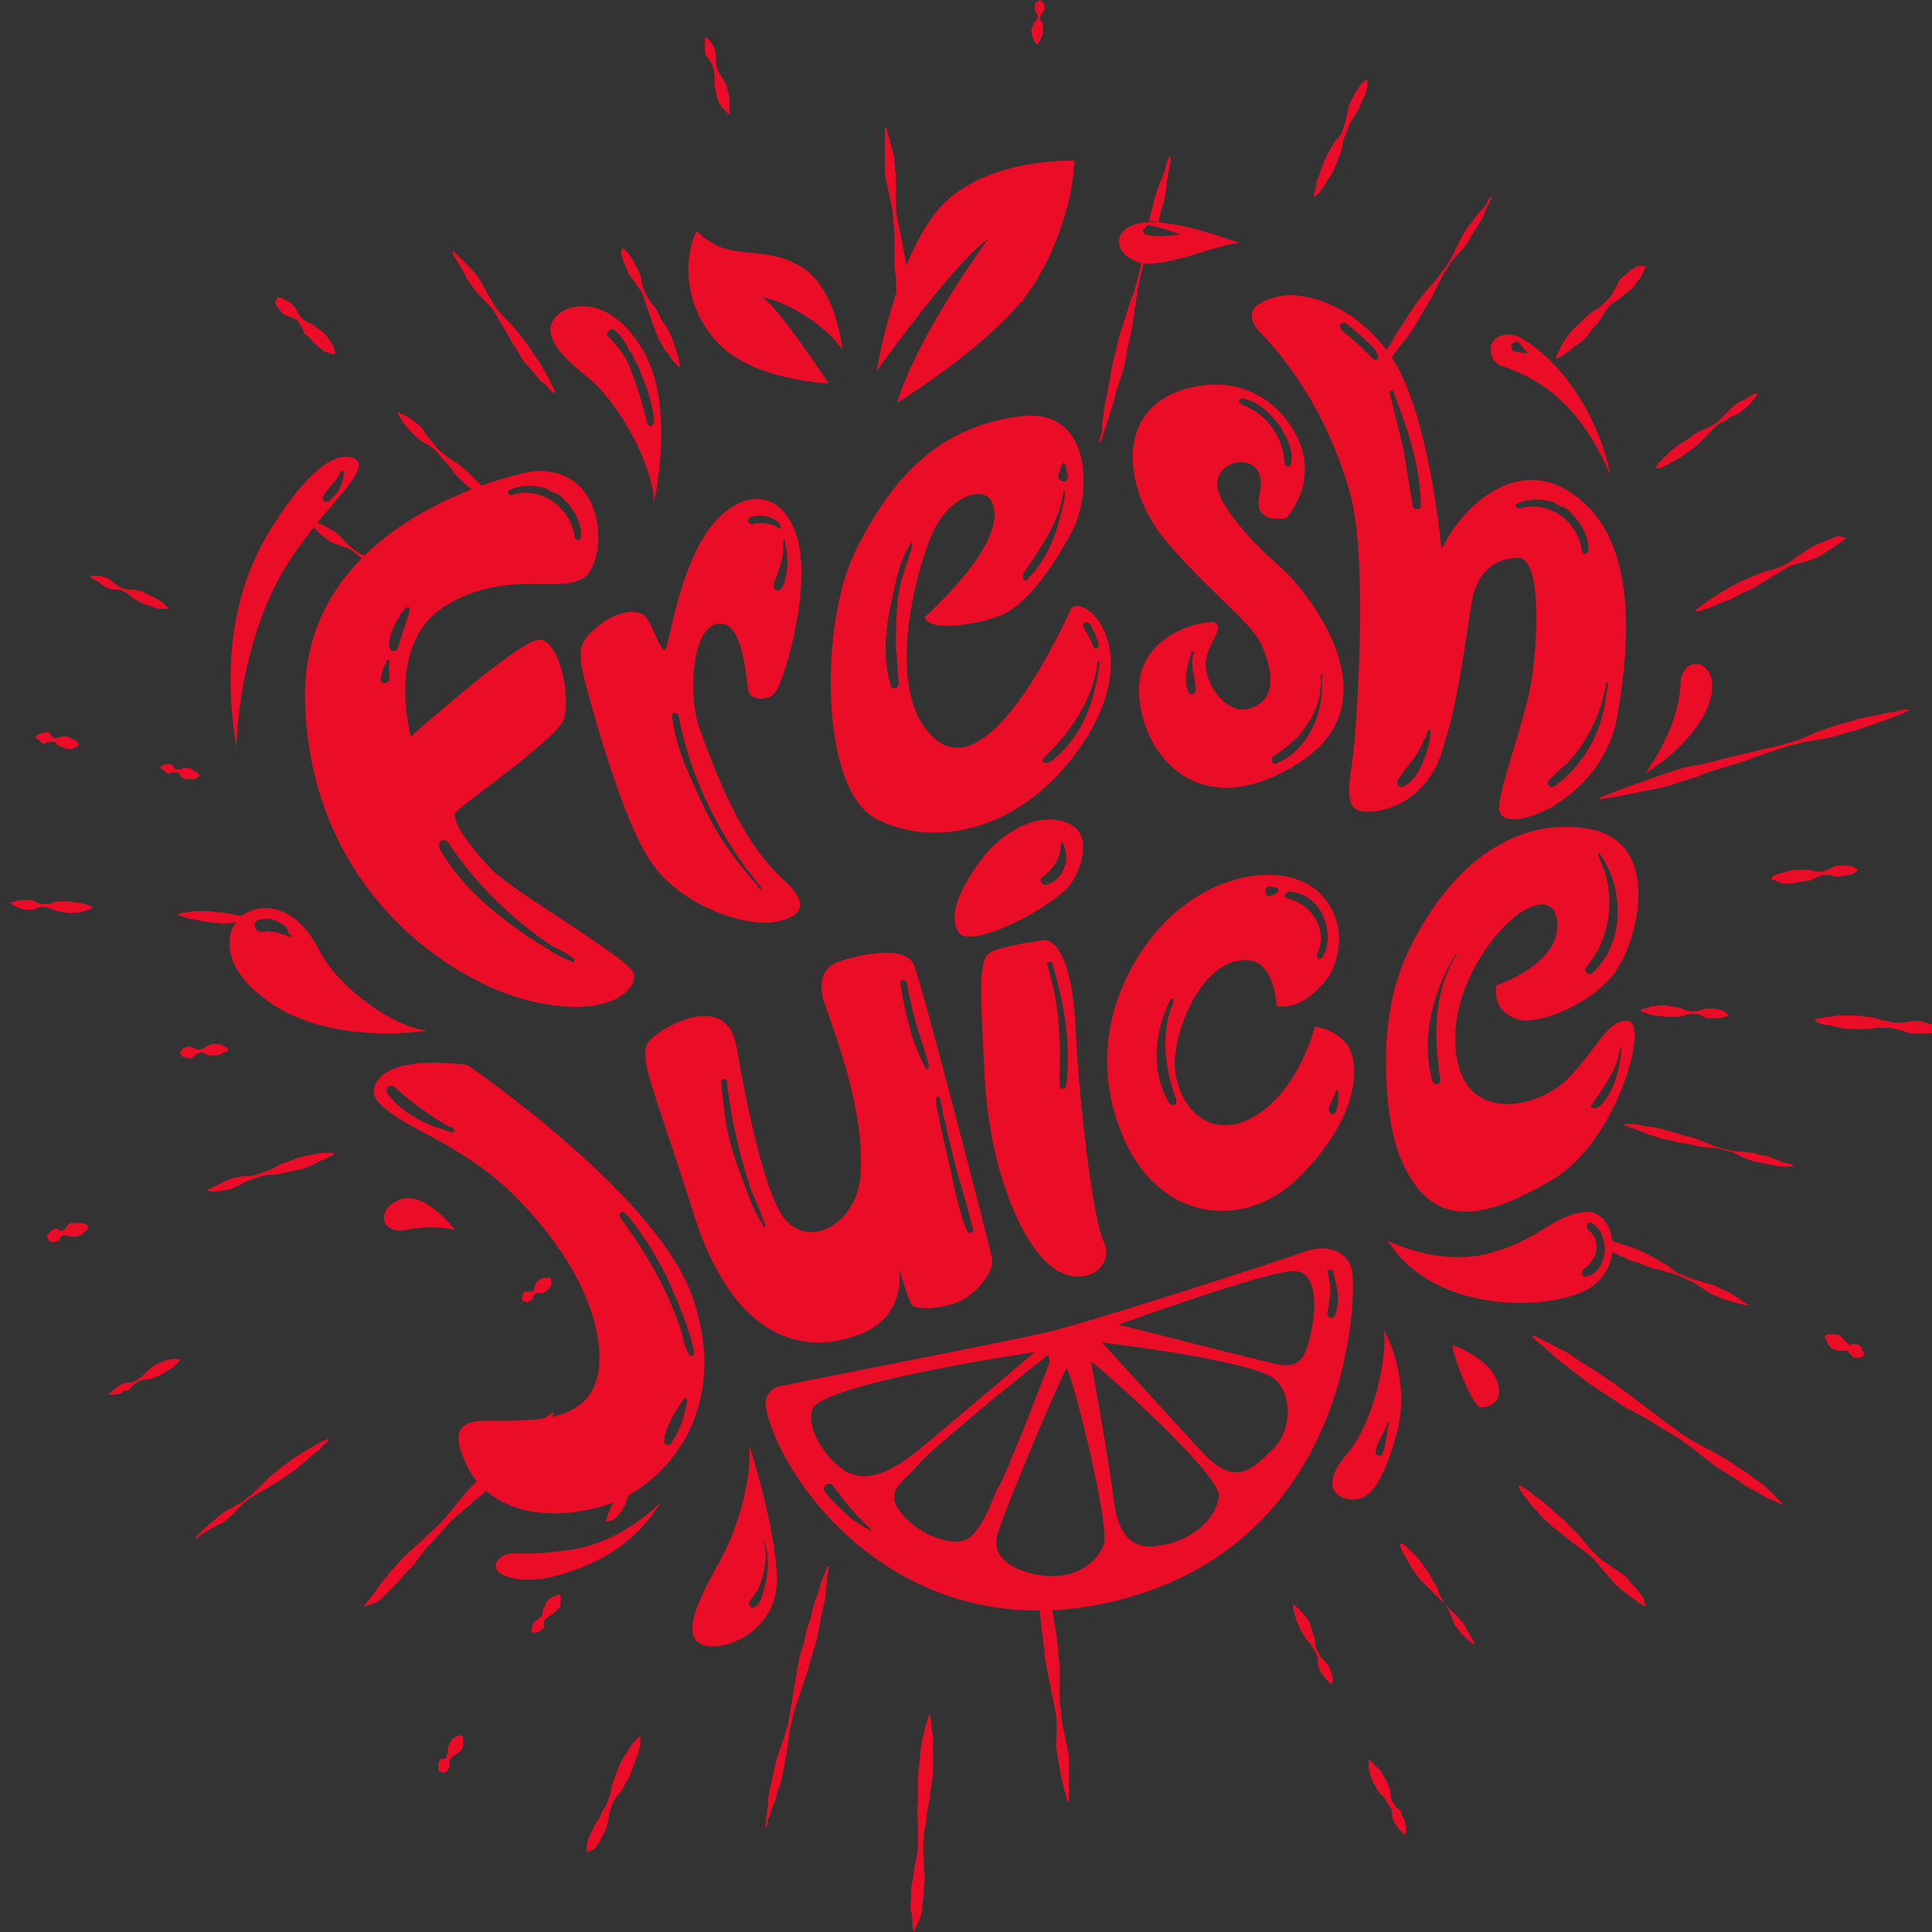 <?xml version="1.0" encoding="utf-8"?>
<!-- Generator: Adobe Illustrator 27.8.1, SVG Export Plug-In . SVG Version: 6.00 Build 0)  -->
<svg version="1.1" id="Laag_1" xmlns="http://www.w3.org/2000/svg" xmlns:xlink="http://www.w3.org/1999/xlink" x="0px" y="0px"
	 viewBox="0 0 140.6 140.6" style="enable-background:new 0 0 140.6 140.6;" xml:space="preserve">
<rect x="0" y="0" width="140.6" height="140.6" fill="#333333" stroke="none"/>
<style type="text/css">
	.st0{fill:#EB0D27;}
	.st1{fill:none;}
	.st2{fill:#FFFDFB;}
</style>
<g>
	<path class="st0" d="M13.1,76.6C13.1,76.6,13.1,76.6,13.1,76.6c0.1-0.1,0.1-0.1,0.1-0.2c0.1-0.1,0.2-0.2,0.4-0.2
		c0.1,0,0.2-0.1,0.3,0c0.1,0,0.2,0.1,0.3,0.1c0.1,0.1,0.2,0.1,0.3,0.1c0.1,0,0.2-0.1,0.3-0.1c0.1-0.1,0.2-0.1,0.3-0.2
		c0.1,0,0.2-0.1,0.3-0.1c0.2-0.1,0.4,0,0.6,0c0.1,0,0.2,0,0.2,0.1c0.1,0,0.1,0.1,0.2,0.1c0.1,0.1,0.2,0.1,0.2,0.1v0.1
		c0,0,0,0.1-0.1,0.1c0,0-0.1,0.1-0.2,0.1c-0.1,0-0.1,0.1-0.2,0.1c-0.2,0.1-0.3,0.1-0.6,0.1c-0.1,0-0.2,0-0.3,0s-0.2-0.1-0.3-0.1
		c-0.1-0.1-0.2-0.1-0.3-0.1c-0.1,0-0.2,0.1-0.3,0.1S14.1,76.9,14,77c-0.1,0-0.2,0-0.3,0c-0.2,0-0.3-0.1-0.4-0.1
		c-0.1,0-0.1-0.1-0.1-0.1C13.1,76.7,13.1,76.7,13.1,76.6L13.1,76.6L13.1,76.6z"/>
	<path class="st0" d="M15.1,86.6c0,0,0.1-0.1,0.4-0.2c0.2-0.1,0.6-0.3,1-0.5c0.2-0.1,0.5-0.2,0.7-0.2c0.3-0.1,0.5-0.1,0.8-0.1
		c0.3,0,0.6-0.1,0.9-0.2c0.3-0.1,0.6-0.2,0.8-0.3c0.3-0.1,0.5-0.3,0.8-0.4c0.3-0.1,0.6-0.2,0.8-0.3c0.5-0.2,1.1-0.3,1.5-0.4
		c0.2,0,0.4-0.1,0.6-0.1c0.2,0,0.4,0,0.5,0c0.3,0,0.4,0,0.4,0l0,0.1c0,0-0.1,0.1-0.4,0.2c-0.1,0.1-0.3,0.2-0.4,0.2
		c-0.2,0.1-0.4,0.2-0.6,0.3c-0.4,0.2-0.9,0.4-1.5,0.5c-0.3,0.1-0.6,0.1-0.9,0.2c-0.3,0.1-0.6,0.1-0.9,0.1c-0.3,0-0.6,0.1-0.9,0.2
		c-0.3,0.1-0.6,0.2-0.8,0.3c-0.3,0.1-0.5,0.3-0.8,0.4c-0.2,0.1-0.5,0.2-0.7,0.2c-0.4,0.1-0.8,0.1-1.1,0.1
		C15.3,86.7,15.1,86.7,15.1,86.6L15.1,86.6L15.1,86.6z"/>
	<path class="st0" d="M3.4,90C3.4,90,3.4,90,3.4,90c0-0.1,0.1-0.1,0.1-0.2c0.1-0.1,0.2-0.2,0.3-0.3c0.1,0,0.1-0.1,0.2-0.1
		c0.1,0,0.2,0,0.3,0.1s0.2,0.1,0.3,0c0.1,0,0.2-0.1,0.2-0.2c0.1-0.1,0.2-0.2,0.2-0.2c0.1-0.1,0.2-0.1,0.2-0.1C5.5,89,5.7,89,5.8,89
		c0.1,0,0.2,0,0.2,0c0.1,0,0.1,0,0.2,0.1c0.1,0,0.2,0.1,0.2,0.1l0,0.1c0,0,0,0.1-0.1,0.2c0,0-0.1,0.1-0.1,0.1
		c-0.1,0.1-0.1,0.1-0.2,0.2c-0.1,0.1-0.3,0.2-0.5,0.2c-0.1,0-0.2,0-0.3,0c-0.1,0-0.2,0-0.3-0.1c-0.1,0-0.2,0-0.3,0
		c-0.1,0-0.2,0.1-0.2,0.2c-0.1,0.1-0.1,0.2-0.2,0.2c-0.1,0-0.2,0.1-0.2,0.1c-0.1,0-0.3,0-0.4-0.1c0,0-0.1,0-0.1-0.1S3.5,90.1,3.4,90
		L3.4,90L3.4,90z"/>
	<path class="st0" d="M7.9,101.5c0,0,0.1-0.1,0.2-0.2c0.1-0.1,0.3-0.3,0.5-0.4c0.1-0.1,0.2-0.2,0.4-0.2c0.1-0.1,0.3-0.1,0.5-0.1
		c0.2,0,0.4-0.1,0.5-0.2s0.3-0.2,0.4-0.3c0.1-0.1,0.3-0.3,0.4-0.4c0.1-0.1,0.3-0.2,0.4-0.3c0.3-0.2,0.6-0.3,0.9-0.4
		c0.1,0,0.3-0.1,0.4-0.1c0.1,0,0.2,0,0.3,0c0.2,0,0.3,0,0.3,0l0,0.1c0,0-0.1,0.1-0.2,0.2c-0.1,0.1-0.1,0.1-0.2,0.2s-0.2,0.2-0.3,0.2
		c-0.2,0.2-0.5,0.3-0.8,0.5c-0.2,0.1-0.3,0.1-0.5,0.2s-0.4,0.1-0.6,0.1c-0.2,0-0.4,0.1-0.5,0.2c-0.2,0.1-0.3,0.2-0.4,0.3
		c-0.1,0.1-0.2,0.3-0.4,0.3s-0.3,0.1-0.4,0.2c-0.3,0.1-0.5,0.1-0.7,0.1C8,101.5,7.9,101.5,7.9,101.5L7.9,101.5L7.9,101.5z"/>
	<path class="st0" d="M38,94.6L38,94.6c0-0.1,0-0.1,0-0.2c0-0.1,0.1-0.2,0.1-0.3c0-0.1,0.1-0.1,0.2-0.1c0.1,0,0.2,0,0.3,0
		c0.1,0,0.2,0,0.2-0.1c0.1-0.1,0.1-0.1,0.1-0.2c0-0.1,0.1-0.2,0.1-0.3s0.1-0.1,0.2-0.2c0.1-0.1,0.2-0.2,0.4-0.2c0.1,0,0.1,0,0.2,0
		c0.1,0,0.1,0,0.2,0s0.1,0,0.1,0c0,0,0,0,0,0l0,0.1c0,0,0,0,0,0.1c0,0,0,0.1,0,0.1c0,0.1,0,0.1,0,0.2c0,0.1,0,0.1-0.1,0.2
		c-0.1,0.1-0.2,0.2-0.3,0.3c-0.1,0-0.2,0.1-0.2,0.1c-0.1,0-0.2,0-0.3,0c-0.1,0-0.2,0-0.3,0.1c-0.1,0-0.1,0.1-0.1,0.2
		c0,0.1,0,0.2-0.1,0.2s-0.1,0.1-0.2,0.1c-0.1,0.1-0.2,0.1-0.3,0c0,0-0.1,0-0.1,0S38,94.7,38,94.6L38,94.6L38,94.6z"/>
	<path class="st0" d="M14.2,112c0,0,0.1-0.2,0.3-0.4c0.2-0.2,0.6-0.6,1-0.9c0.2-0.2,0.5-0.4,0.7-0.6c0.3-0.2,0.6-0.3,0.9-0.5
		c0.3-0.2,0.6-0.3,0.9-0.6c0.3-0.2,0.6-0.5,0.9-0.8s0.5-0.5,0.8-0.8c0.3-0.2,0.6-0.5,0.9-0.7c0.3-0.2,0.5-0.4,0.8-0.6
		c0.3-0.2,0.5-0.3,0.8-0.5c0.2-0.1,0.5-0.3,0.7-0.4c0.2-0.1,0.4-0.2,0.5-0.3c0.3-0.1,0.5-0.2,0.5-0.2l0,0.1c0,0-0.1,0.2-0.4,0.4
		c-0.1,0.1-0.2,0.3-0.4,0.4c-0.2,0.2-0.4,0.3-0.6,0.5c-0.2,0.2-0.5,0.4-0.7,0.6c-0.2,0.2-0.5,0.4-0.8,0.6c-0.3,0.2-0.6,0.4-0.9,0.6
		s-0.7,0.4-1,0.6s-0.7,0.4-1,0.6c-0.3,0.2-0.6,0.5-0.8,0.7c-0.2,0.3-0.5,0.5-0.7,0.7s-0.5,0.4-0.8,0.5c-0.5,0.3-0.9,0.5-1.2,0.7
		S14.3,112.1,14.2,112L14.2,112L14.2,112z"/>
	<path class="st0" d="M26.5,116.9c0,0,0.2-0.3,0.5-0.7c0.2-0.2,0.4-0.5,0.6-0.8c0.2-0.3,0.5-0.6,0.8-1c0.3-0.3,0.6-0.7,1-1.1
		c0.4-0.4,0.8-0.7,1.2-1.1c0.4-0.4,0.9-0.8,1.3-1.2s0.8-0.9,1.2-1.4c0.4-0.5,0.8-1,1.2-1.4c0.4-0.4,0.8-0.9,1.2-1.3
		c0.4-0.4,0.8-0.8,1.2-1.2c0.4-0.4,0.7-0.7,1.1-1c0.3-0.3,0.7-0.6,0.9-0.8c0.3-0.2,0.5-0.5,0.8-0.6c0.4-0.3,0.7-0.5,0.7-0.5l0.1,0.1
		c0,0-0.2,0.3-0.5,0.7c-0.2,0.2-0.4,0.5-0.6,0.8c-0.2,0.3-0.5,0.6-0.8,1s-0.6,0.7-1,1.1c-0.4,0.4-0.7,0.8-1.2,1.2
		c-0.4,0.4-0.8,0.8-1.3,1.2s-0.9,0.8-1.4,1.2c-0.5,0.4-0.9,0.8-1.3,1.3c-0.4,0.4-0.8,0.9-1.2,1.3c-0.4,0.5-0.7,0.9-1,1.3
		c-0.4,0.4-0.7,0.7-1,1.1c-0.3,0.3-0.6,0.6-0.9,0.9s-0.5,0.5-0.7,0.6C26.8,116.8,26.5,117,26.5,116.9L26.5,116.9L26.5,116.9z"/>
	<path class="st0" d="M44.1,110.7c0,0,0-0.1,0.1-0.3c0-0.2,0.2-0.5,0.3-0.8c0.1-0.2,0.2-0.3,0.3-0.5s0.3-0.3,0.5-0.4
		c0.2-0.2,0.3-0.3,0.5-0.5c0.1-0.2,0.2-0.4,0.3-0.6c0.1-0.2,0.2-0.5,0.3-0.7c0.1-0.2,0.2-0.4,0.3-0.6c0.2-0.4,0.5-0.7,0.7-1
		c0.1-0.1,0.2-0.2,0.3-0.3c0.1-0.1,0.2-0.2,0.3-0.2c0.2-0.1,0.3-0.2,0.3-0.2l0.1,0.1c0,0,0,0.1-0.1,0.3c0,0.1-0.1,0.2-0.1,0.4
		s-0.1,0.3-0.2,0.4c-0.2,0.3-0.3,0.7-0.6,1c-0.1,0.2-0.3,0.3-0.4,0.5s-0.3,0.3-0.5,0.5c-0.2,0.2-0.3,0.3-0.5,0.5
		c-0.1,0.2-0.2,0.4-0.3,0.6s-0.1,0.4-0.2,0.6c-0.1,0.2-0.2,0.3-0.3,0.5c-0.2,0.3-0.4,0.5-0.6,0.6C44.3,110.7,44.1,110.8,44.1,110.7
		L44.1,110.7L44.1,110.7z"/>
	<path class="st0" d="M38.7,118.8C38.7,118.8,38.7,118.8,38.7,118.8c0-0.1,0-0.1,0-0.2c0-0.1,0-0.3,0.1-0.4c0-0.1,0.1-0.2,0.1-0.2
		s0.2-0.1,0.3-0.2c0.1-0.1,0.2-0.1,0.2-0.2c0.1-0.1,0.1-0.2,0.1-0.3s0-0.2,0.1-0.3s0.1-0.2,0.1-0.3c0.1-0.2,0.2-0.3,0.4-0.4
		c0.1-0.1,0.1-0.1,0.2-0.1c0.1,0,0.1-0.1,0.2-0.1c0.1,0,0.2-0.1,0.2-0.1l0.1,0.1c0,0,0,0.1,0,0.2c0,0.1,0,0.1,0,0.2
		c0,0.1,0,0.2,0,0.2c0,0.2-0.1,0.3-0.3,0.5c-0.1,0.1-0.2,0.2-0.2,0.2c-0.1,0.1-0.2,0.1-0.3,0.2s-0.2,0.1-0.3,0.2
		c-0.1,0.1-0.1,0.2-0.1,0.3c0,0.1,0,0.2,0,0.3c0,0.1-0.1,0.2-0.2,0.2c-0.1,0.1-0.2,0.2-0.4,0.2c0,0-0.1,0-0.1,0
		C38.8,118.8,38.7,118.8,38.7,118.8L38.7,118.8L38.7,118.8z"/>
	<path class="st0" d="M31.9,128.9C31.9,128.9,31.9,128.9,31.9,128.9c0-0.1,0-0.1,0-0.2c0-0.1,0-0.2,0-0.4c0-0.1,0.1-0.1,0.1-0.2
		s0.2-0.1,0.3-0.1c0.1,0,0.2-0.1,0.2-0.2c0-0.1,0.1-0.2,0.1-0.3c0-0.1,0-0.2,0-0.3c0-0.1,0.1-0.2,0.1-0.3c0.1-0.2,0.2-0.3,0.3-0.4
		c0.1-0.1,0.1-0.1,0.2-0.1c0.1,0,0.1-0.1,0.2-0.1c0.1,0,0.2,0,0.2,0l0.1,0.1c0,0,0,0.1,0,0.2c0,0.1,0,0.1,0,0.2c0,0.1,0,0.1,0,0.2
		c0,0.2-0.1,0.3-0.2,0.4c-0.1,0.1-0.1,0.1-0.2,0.2s-0.2,0.1-0.3,0.2c-0.1,0.1-0.2,0.1-0.2,0.2c-0.1,0.1-0.1,0.2-0.1,0.3
		c0,0.1,0,0.2,0,0.3c0,0.1-0.1,0.1-0.1,0.2c-0.1,0.1-0.2,0.2-0.3,0.2c0,0-0.1,0-0.1,0S32,128.9,31.9,128.9L31.9,128.9L31.9,128.9z"
		/>
	<path class="st0" d="M42.7,134.8c0,0,0-0.2,0-0.4s0.1-0.6,0.3-1c0.1-0.2,0.2-0.4,0.3-0.6s0.3-0.4,0.4-0.7s0.3-0.5,0.4-0.7
		c0.1-0.3,0.2-0.5,0.3-0.8c0.1-0.3,0.1-0.6,0.2-0.9s0.2-0.5,0.3-0.8c0.2-0.5,0.4-1,0.7-1.3c0.1-0.2,0.2-0.4,0.3-0.5
		c0.1-0.2,0.2-0.3,0.3-0.4c0.2-0.2,0.3-0.3,0.3-0.3l0.1,0c0,0,0,0.2,0,0.4c0,0.1,0,0.3-0.1,0.5c0,0.2-0.1,0.4-0.2,0.6
		c-0.1,0.4-0.3,0.9-0.5,1.4c-0.1,0.2-0.3,0.5-0.4,0.7c-0.1,0.2-0.3,0.5-0.5,0.7c-0.2,0.2-0.3,0.5-0.4,0.8s-0.2,0.5-0.2,0.8
		c-0.1,0.3-0.1,0.5-0.2,0.8c-0.1,0.2-0.2,0.4-0.3,0.6c-0.2,0.4-0.4,0.7-0.6,0.9C42.9,134.7,42.7,134.8,42.7,134.8L42.7,134.8
		L42.7,134.8z"/>
	<path class="st0" d="M55.7,133c0,0,0-0.3,0.1-0.9c0-0.3,0.1-0.6,0.1-1s0.1-0.8,0.2-1.2c0.1-0.4,0.2-0.9,0.3-1.4
		c0.1-0.5,0.3-1,0.5-1.6c0.2-0.6,0.4-1.1,0.5-1.7c0.1-0.6,0.2-1.2,0.3-1.8s0.2-1.2,0.3-1.8s0.2-1.2,0.4-1.7s0.2-1.1,0.4-1.6
		s0.3-1,0.4-1.4s0.3-0.8,0.4-1.2s0.2-0.7,0.3-0.9c0.2-0.5,0.3-0.8,0.3-0.8l0.1,0c0,0,0,0.3-0.1,0.8c0,0.3-0.1,0.6-0.1,1
		c0,0.4-0.1,0.8-0.2,1.2c-0.1,0.4-0.2,0.9-0.3,1.5c-0.1,0.5-0.2,1.1-0.4,1.6c-0.2,0.6-0.3,1.1-0.5,1.7s-0.4,1.2-0.6,1.8
		s-0.4,1.2-0.5,1.8c-0.2,0.6-0.2,1.2-0.3,1.8c-0.1,0.6-0.2,1.1-0.3,1.7c-0.1,0.5-0.2,1-0.4,1.4c-0.1,0.4-0.2,0.9-0.4,1.2
		c-0.1,0.4-0.2,0.7-0.3,0.9C55.9,132.7,55.8,133,55.7,133L55.7,133L55.7,133z"/>
	<path class="st0" d="M66.5,140.6c0,0-0.1-0.2-0.1-0.7c0-0.2,0-0.5-0.1-0.8s0-0.6,0-1c0-0.4,0-0.8,0.1-1.2s0.1-0.9,0.2-1.3
		c0.1-0.4,0.2-0.9,0.2-1.4c0-0.5,0-1,0-1.5c0-0.5-0.1-1,0-1.5c0-0.5,0-1,0-1.4c0-0.5,0-0.9,0.1-1.3c0-0.4,0.1-0.8,0.1-1.2
		c0.1-0.4,0.1-0.7,0.2-1s0.1-0.6,0.2-0.8c0.1-0.4,0.2-0.7,0.2-0.7h0.1c0,0,0,0.2,0.1,0.7c0,0.2,0,0.5,0.1,0.8c0,0.3,0,0.6,0,1
		c0,0.4,0,0.8,0,1.2s0,0.9-0.1,1.3c-0.1,0.5-0.1,0.9-0.2,1.4c-0.1,0.5-0.2,1-0.2,1.4c-0.1,0.5-0.2,1-0.2,1.4c0,0.5,0,1,0,1.4
		c0,0.5,0.1,0.9,0.1,1.3c0,0.4-0.1,0.8-0.1,1.2c0,0.4-0.1,0.7-0.1,1s-0.1,0.6-0.2,0.8C66.6,140.4,66.5,140.6,66.5,140.6L66.5,140.6
		L66.5,140.6z"/>
	<path class="st0" d="M77.7,131.1c0,0-0.1-0.2-0.2-0.7c-0.1-0.2-0.1-0.5-0.2-0.8c-0.1-0.3-0.1-0.6-0.2-1c-0.1-0.4-0.1-0.8-0.2-1.2
		s0-0.9,0-1.4c0-0.5,0-1-0.1-1.5c-0.1-0.5-0.2-1-0.3-1.5c-0.1-0.5-0.2-1-0.3-1.5c-0.1-0.5-0.2-1-0.2-1.5c-0.1-0.5-0.1-0.9-0.2-1.4
		c0-0.4-0.1-0.8-0.1-1.2c0-0.4,0-0.7,0-1.1c0-0.3,0-0.6,0-0.8c0-0.4,0.1-0.7,0.1-0.7H76c0,0,0.1,0.2,0.2,0.7
		c0.1,0.2,0.1,0.5,0.2,0.8s0.1,0.7,0.2,1c0.1,0.4,0.1,0.8,0.2,1.2s0.1,0.9,0.2,1.4c0,0.5,0.1,1,0.1,1.5c0,0.5,0,1,0,1.5s0,1,0.1,1.5
		c0,0.5,0.1,1,0.2,1.5s0.2,0.9,0.3,1.4c0.1,0.4,0.1,0.9,0.1,1.2c0,0.4,0,0.7,0,1.1c0,0.3,0,0.6,0,0.8
		C77.8,130.9,77.8,131.2,77.7,131.1L77.7,131.1L77.7,131.1z"/>
	<path class="st0" d="M96.9,122.6c0,0-0.1-0.1-0.2-0.2c-0.1-0.1-0.3-0.3-0.5-0.6c-0.1-0.1-0.2-0.3-0.2-0.4c-0.1-0.2-0.1-0.3-0.1-0.6
		c0-0.2-0.1-0.4-0.2-0.6c-0.1-0.2-0.2-0.3-0.3-0.5s-0.3-0.3-0.4-0.5c-0.1-0.2-0.2-0.3-0.3-0.5c-0.2-0.3-0.3-0.7-0.4-0.9
		c0-0.2-0.1-0.3-0.1-0.4c0-0.1,0-0.2-0.1-0.3c0-0.2,0-0.3,0-0.3l0.1,0c0,0,0.1,0.1,0.2,0.2c0.1,0.1,0.2,0.1,0.2,0.2
		c0.1,0.1,0.2,0.2,0.3,0.3c0.2,0.2,0.4,0.5,0.5,0.9c0.1,0.2,0.1,0.4,0.2,0.6s0.1,0.4,0.1,0.6c0,0.2,0.1,0.4,0.2,0.6
		c0.1,0.2,0.2,0.3,0.3,0.5c0.1,0.1,0.3,0.3,0.4,0.4c0.1,0.2,0.2,0.3,0.2,0.4c0.1,0.3,0.2,0.5,0.2,0.7S96.9,122.6,96.9,122.6
		L96.9,122.6L96.9,122.6z"/>
	<path class="st0" d="M102.2,133.5c0,0-0.1-0.1-0.2-0.2c-0.1-0.1-0.3-0.3-0.4-0.5c-0.1-0.1-0.2-0.2-0.2-0.4
		c-0.1-0.1-0.1-0.3-0.1-0.5c0-0.2-0.1-0.4-0.2-0.5s-0.2-0.3-0.3-0.5c-0.1-0.1-0.3-0.3-0.4-0.4c-0.1-0.1-0.2-0.3-0.3-0.5
		c-0.2-0.3-0.3-0.6-0.4-0.9c0-0.1-0.1-0.3-0.1-0.4c0-0.1,0-0.2,0-0.3c0-0.2,0-0.3,0-0.3l0.1,0c0,0,0.1,0.1,0.2,0.2
		c0.1,0.1,0.1,0.1,0.2,0.2s0.2,0.2,0.3,0.3c0.2,0.2,0.3,0.5,0.5,0.8c0.1,0.2,0.1,0.3,0.2,0.5c0.1,0.2,0.1,0.4,0.1,0.6
		c0,0.2,0.1,0.4,0.2,0.5c0.1,0.2,0.2,0.3,0.3,0.4s0.3,0.2,0.3,0.4s0.1,0.3,0.2,0.4c0.1,0.3,0.1,0.5,0.1,0.7
		C102.3,133.4,102.3,133.5,102.2,133.5L102.2,133.5L102.2,133.5z"/>
	<path class="st0" d="M107.3,119.7c0,0-0.1-0.1-0.3-0.2c-0.2-0.2-0.5-0.4-0.8-0.8c-0.1-0.2-0.3-0.3-0.4-0.6s-0.2-0.5-0.3-0.7
		c-0.1-0.3-0.2-0.5-0.4-0.7c-0.2-0.2-0.4-0.4-0.6-0.6c-0.2-0.2-0.4-0.4-0.6-0.6c-0.2-0.2-0.4-0.4-0.6-0.6c-0.3-0.4-0.6-0.8-0.8-1.2
		c-0.1-0.2-0.2-0.4-0.3-0.5c-0.1-0.2-0.1-0.3-0.2-0.4c-0.1-0.2-0.1-0.4-0.1-0.4l0.1-0.1c0,0,0.1,0.1,0.3,0.2
		c0.1,0.1,0.2,0.2,0.3,0.3c0.1,0.1,0.3,0.3,0.4,0.4c0.3,0.3,0.6,0.7,0.9,1.2c0.2,0.2,0.3,0.5,0.4,0.7c0.2,0.2,0.3,0.5,0.4,0.8
		c0.1,0.3,0.3,0.5,0.4,0.8c0.2,0.2,0.4,0.4,0.6,0.6s0.4,0.4,0.6,0.6s0.3,0.4,0.4,0.6c0.2,0.4,0.4,0.7,0.5,0.9
		C107.3,119.5,107.3,119.6,107.3,119.7L107.3,119.7L107.3,119.7z"/>
	<path class="st0" d="M119.7,116.9c0,0-0.2-0.1-0.5-0.3s-0.7-0.5-1.2-0.9c-0.2-0.2-0.5-0.4-0.7-0.7c-0.2-0.2-0.4-0.5-0.7-0.8
		c-0.2-0.3-0.5-0.6-0.8-0.9c-0.3-0.3-0.6-0.5-0.9-0.7c-0.3-0.2-0.7-0.5-0.9-0.7c-0.3-0.2-0.6-0.5-0.9-0.7c-0.3-0.2-0.5-0.5-0.8-0.7
		c-0.2-0.2-0.4-0.5-0.6-0.7c-0.2-0.2-0.4-0.4-0.5-0.6c-0.2-0.2-0.3-0.4-0.4-0.5c-0.2-0.3-0.3-0.5-0.3-0.5l0.1-0.1
		c0,0,0.2,0.1,0.5,0.3c0.2,0.1,0.3,0.2,0.5,0.4c0.2,0.1,0.4,0.3,0.7,0.5c0.2,0.2,0.5,0.4,0.7,0.6s0.5,0.5,0.8,0.7
		c0.3,0.3,0.5,0.6,0.8,0.8c0.3,0.3,0.5,0.6,0.8,0.9c0.2,0.3,0.5,0.6,0.8,0.9c0.3,0.3,0.6,0.5,0.9,0.7s0.6,0.4,0.9,0.6
		c0.3,0.2,0.5,0.4,0.7,0.7c0.4,0.4,0.7,0.8,0.9,1.1C119.7,116.7,119.8,116.9,119.7,116.9L119.7,116.9L119.7,116.9z"/>
	<path class="st0" d="M129.7,109.5c0,0-0.3-0.1-0.9-0.4c-0.3-0.1-0.6-0.3-0.9-0.5c-0.4-0.2-0.8-0.4-1.2-0.7
		c-0.4-0.3-0.9-0.6-1.4-0.9c-0.5-0.3-1-0.7-1.5-1.1s-1-0.8-1.6-1.2c-0.6-0.4-1.2-0.7-1.8-1.1s-1.2-0.7-1.8-1
		c-0.6-0.3-1.1-0.7-1.7-1.1c-0.5-0.3-1.1-0.7-1.5-1s-0.9-0.7-1.3-1c-0.4-0.3-0.8-0.6-1.1-0.9s-0.6-0.5-0.8-0.7
		c-0.5-0.4-0.7-0.6-0.7-0.6l0.1-0.1c0,0,0.3,0.1,0.8,0.4c0.3,0.1,0.6,0.3,1,0.5c0.4,0.2,0.8,0.4,1.2,0.7c0.4,0.3,0.9,0.6,1.4,0.9
		c0.5,0.3,1,0.7,1.5,1c0.5,0.4,1.1,0.8,1.6,1.2s1.1,0.8,1.6,1.2s1.1,0.8,1.6,1.2c0.6,0.4,1.1,0.7,1.7,1c0.6,0.3,1.1,0.6,1.6,0.9
		c0.5,0.3,0.9,0.6,1.4,0.9c0.4,0.3,0.8,0.6,1.1,0.8c0.3,0.2,0.6,0.5,0.8,0.7C129.5,109.2,129.7,109.4,129.7,109.5L129.7,109.5
		L129.7,109.5z"/>
	<path class="st0" d="M108.7,86.9C108.7,86.9,108.7,86.9,108.7,86.9c-0.1,0-0.1,0-0.2,0.1c-0.1,0-0.2,0.1-0.3,0
		c-0.1,0-0.1,0-0.2-0.1c-0.1,0-0.1-0.1-0.2-0.2c-0.1-0.1-0.1-0.2-0.2-0.2c-0.1,0-0.2,0-0.3,0c-0.1,0-0.2,0-0.3,0s-0.2,0-0.2,0
		c-0.2,0-0.3-0.1-0.4-0.2c0-0.1-0.1-0.1-0.1-0.2c0-0.1-0.1-0.1-0.1-0.2c0-0.1,0-0.1,0-0.1c0,0,0-0.1,0-0.1l0-0.1c0,0,0,0,0,0
		c0,0,0.1,0,0.1,0c0.1,0,0.1,0,0.2,0c0.1,0,0.1,0,0.2,0c0.1,0,0.3,0,0.4,0.1c0.1,0.1,0.1,0.1,0.2,0.2c0.1,0.1,0.1,0.1,0.2,0.2
		c0.1,0.1,0.1,0.2,0.2,0.2c0.1,0,0.2,0,0.3,0s0.2-0.1,0.3,0s0.1,0.1,0.2,0.1c0.1,0.1,0.2,0.2,0.2,0.3c0,0.1,0,0.1,0,0.1
		C108.7,86.8,108.7,86.8,108.7,86.9L108.7,86.9L108.7,86.9z"/>
	<path class="st0" d="M126.7,94.6c-0.3-0.2-0.7-0.5-1.2-0.7c-0.3-0.1-0.5-0.3-0.9-0.4s-0.7-0.2-1-0.3c-0.4-0.1-0.7-0.2-1.1-0.4
		c-0.4-0.1-0.7-0.3-1-0.6c-0.3-0.2-0.7-0.4-1-0.6c-0.4-0.2-0.7-0.4-1-0.5c-0.3-0.2-0.7-0.3-1-0.4c-0.3-0.1-0.6-0.2-0.9-0.3
		c-0.1,0-0.2-0.1-0.4-0.1c0,0.2,0,0.5,0,0.7c0,0,0.1,0,0.1,0.1c0.3,0.1,0.5,0.3,0.9,0.4c0.3,0.2,0.6,0.3,1,0.4
		c0.3,0.1,0.7,0.3,1.1,0.4c0.4,0.1,0.8,0.2,1.1,0.3c0.4,0.1,0.8,0.2,1.1,0.4c0.3,0.1,0.7,0.3,1,0.5c0.3,0.2,0.6,0.4,0.9,0.6
		c0.3,0.1,0.6,0.3,0.9,0.4c0.6,0.2,1,0.3,1.4,0.4c0.3,0.1,0.5,0.1,0.5,0.1l0-0.1C127.1,94.9,126.9,94.8,126.7,94.6z"/>
	<path class="st0" d="M135.6,98.7C135.6,98.7,135.6,98.7,135.6,98.7c-0.1,0-0.1,0-0.2,0.1c-0.1,0-0.2,0-0.4,0c-0.1,0-0.1,0-0.2-0.1
		s-0.1-0.1-0.2-0.2c-0.1-0.1-0.1-0.2-0.2-0.2c-0.1,0-0.2,0-0.3,0s-0.2,0-0.3,0s-0.2,0-0.3-0.1c-0.2,0-0.3-0.2-0.4-0.3
		c-0.1-0.1-0.1-0.1-0.1-0.2c0-0.1-0.1-0.1-0.1-0.2c-0.1-0.1-0.1-0.2-0.1-0.2l0-0.1c0,0,0.1,0,0.2-0.1c0.1,0,0.1,0,0.2,0
		c0.1,0,0.1,0,0.2,0c0.1,0,0.3,0,0.5,0.1c0.1,0.1,0.1,0.1,0.2,0.2s0.1,0.2,0.2,0.2s0.1,0.2,0.2,0.2c0.1,0.1,0.2,0.1,0.3,0
		c0.1,0,0.2,0,0.3,0c0.1,0,0.1,0.1,0.2,0.1c0.1,0.1,0.2,0.2,0.2,0.3c0,0.1,0,0.1,0.1,0.1C135.6,98.6,135.6,98.7,135.6,98.7
		L135.6,98.7L135.6,98.7z"/>
	<path class="st0" d="M130.5,84.9c0,0-0.2,0-0.6,0c-0.4,0-0.9-0.1-1.4-0.2c-0.3-0.1-0.6-0.1-0.9-0.2c-0.3-0.1-0.7-0.2-1-0.4
		s-0.7-0.3-1.1-0.4c-0.4-0.1-0.8-0.2-1.2-0.2c-0.4,0-0.8-0.1-1.2-0.2c-0.4-0.1-0.8-0.1-1.1-0.2s-0.7-0.2-1-0.2
		c-0.3-0.1-0.6-0.2-0.9-0.3c-0.3-0.1-0.5-0.2-0.8-0.3c-0.2-0.1-0.4-0.2-0.6-0.2c-0.3-0.2-0.5-0.2-0.5-0.2l0-0.1c0,0,0.2,0,0.6,0
		c0.2,0,0.4,0,0.6,0.1c0.2,0,0.5,0.1,0.8,0.1c0.3,0.1,0.6,0.1,0.9,0.2c0.3,0.1,0.7,0.2,1,0.3c0.3,0.1,0.7,0.2,1.1,0.3
		c0.4,0.1,0.7,0.3,1.1,0.4c0.4,0.2,0.7,0.3,1.1,0.4c0.4,0.1,0.8,0.2,1.1,0.2c0.4,0,0.7,0.1,1.1,0.1c0.3,0.1,0.6,0.2,0.9,0.2
		c0.6,0.2,1,0.4,1.3,0.5C130.4,84.7,130.5,84.8,130.5,84.9L130.5,84.9L130.5,84.9z"/>
	<path class="st0" d="M125.8,73.9c0,0-0.1,0.1-0.3,0.1c-0.2,0.1-0.4,0.1-0.7,0.1c-0.2,0-0.3,0-0.5,0c-0.2,0-0.3-0.1-0.5-0.2
		s-0.4-0.1-0.6-0.1c-0.2,0-0.4,0-0.6,0.1c-0.2,0-0.4,0.1-0.6,0.1s-0.4,0-0.6,0c-0.4,0-0.7-0.1-1-0.1c-0.1,0-0.3-0.1-0.4-0.1
		s-0.2-0.1-0.3-0.1c-0.2-0.1-0.3-0.1-0.3-0.1v-0.1c0,0,0.1-0.1,0.3-0.1c0.1,0,0.2-0.1,0.3-0.1c0.1,0,0.2-0.1,0.4-0.1
		c0.3,0,0.6-0.1,1,0c0.2,0,0.4,0.1,0.6,0.1c0.2,0,0.4,0.1,0.6,0.2s0.4,0.1,0.6,0.1s0.4,0,0.6-0.1c0.2-0.1,0.4-0.1,0.5-0.1
		c0.2,0,0.3,0,0.5,0c0.3,0.1,0.5,0.1,0.7,0.2C125.7,73.8,125.8,73.9,125.8,73.9L125.8,73.9L125.8,73.9z"/>
	<path class="st0" d="M141.4,75c0,0-0.1,0.1-0.4,0.1c-0.3,0.1-0.6,0.1-1.1,0.1c-0.2,0-0.4,0-0.7,0s-0.5-0.1-0.8-0.2
		c-0.3-0.1-0.6-0.1-0.8-0.2c-0.3,0-0.6,0-0.9,0s-0.6,0.1-0.9,0.1c-0.3,0-0.6,0-0.8,0c-0.6,0-1.1-0.1-1.5-0.2
		c-0.2-0.1-0.4-0.1-0.6-0.1c-0.2,0-0.3-0.1-0.4-0.1c-0.2-0.1-0.4-0.2-0.4-0.2v-0.1c0,0,0.1-0.1,0.4-0.1c0.1,0,0.3-0.1,0.5-0.1
		c0.2,0,0.4,0,0.6-0.1c0.4,0,0.9,0,1.5,0c0.3,0,0.6,0.1,0.8,0.1c0.3,0,0.6,0.1,0.9,0.2c0.3,0.1,0.6,0.1,0.9,0.2c0.3,0,0.6,0,0.8,0
		c0.3,0,0.5-0.1,0.8-0.1s0.5,0,0.7,0.1c0.4,0.1,0.8,0.2,1,0.2C141.3,74.8,141.4,74.9,141.4,75L141.4,75L141.4,75z"/>
	<path class="st0" d="M135.2,63.3c0,0-0.1,0.1-0.2,0.2s-0.4,0.2-0.7,0.2c-0.1,0-0.3,0.1-0.5,0.1c-0.2,0-0.4,0-0.5-0.1
		c-0.2,0-0.4-0.1-0.6,0c-0.2,0-0.4,0.1-0.6,0.2c-0.2,0.1-0.4,0.2-0.6,0.2s-0.4,0.1-0.6,0.1c-0.4,0.1-0.7,0.1-1,0.1
		c-0.1,0-0.3,0-0.4-0.1c-0.1,0-0.2-0.1-0.3-0.1c-0.2-0.1-0.3-0.1-0.3-0.1v-0.1c0,0,0.1-0.1,0.2-0.2c0.1,0,0.2-0.1,0.3-0.1
		s0.2-0.1,0.4-0.1c0.3-0.1,0.6-0.2,1-0.2c0.2,0,0.4,0,0.6,0s0.4,0,0.6,0.1c0.2,0,0.4,0.1,0.6,0c0.2,0,0.4-0.1,0.6-0.2
		c0.2-0.1,0.3-0.2,0.5-0.2s0.3,0,0.5,0c0.3,0,0.5,0,0.7,0.1C135.1,63.2,135.2,63.3,135.2,63.3L135.2,63.3L135.2,63.3z"/>
	<path class="st0" d="M138.9,51.7c0,0-0.3,0.2-0.9,0.4c-0.3,0.1-0.7,0.3-1.1,0.4c-0.4,0.2-0.9,0.3-1.4,0.5c-0.5,0.2-1.1,0.3-1.7,0.5
		s-1.3,0.3-1.9,0.4c-0.7,0.1-1.4,0.3-2.1,0.5c-0.7,0.2-1.4,0.5-2.1,0.7c-0.7,0.3-1.4,0.5-2.1,0.7c-0.7,0.2-1.4,0.4-2,0.7
		c-0.7,0.2-1.3,0.4-1.9,0.6s-1.2,0.3-1.7,0.4c-0.5,0.1-1,0.2-1.5,0.3c-0.4,0.1-0.8,0.2-1.1,0.2c-0.6,0.1-1,0.2-1,0.2l0-0.1
		c0,0,0.3-0.2,0.9-0.4c0.3-0.1,0.7-0.3,1.1-0.4c0.4-0.2,0.9-0.3,1.4-0.5c0.5-0.2,1.1-0.4,1.7-0.6c0.6-0.2,1.2-0.4,1.9-0.5
		s1.3-0.3,2.1-0.5c0.7-0.2,1.4-0.3,2.1-0.5c0.7-0.2,1.4-0.3,2.1-0.5c0.7-0.2,1.4-0.4,2-0.7s1.3-0.5,1.9-0.7c0.6-0.2,1.2-0.3,1.7-0.5
		c0.5-0.1,1-0.2,1.5-0.3s0.8-0.2,1.1-0.2C138.5,51.6,138.9,51.6,138.9,51.7L138.9,51.7L138.9,51.7z"/>
	<path class="st0" d="M134.3,39.2c0,0-0.1,0.1-0.4,0.3s-0.7,0.5-1.2,0.8c-0.2,0.1-0.5,0.3-0.8,0.4c-0.3,0.1-0.6,0.2-1,0.3
		c-0.4,0.1-0.7,0.2-1,0.4c-0.3,0.2-0.7,0.4-1,0.6c-0.3,0.2-0.6,0.4-1,0.6c-0.3,0.2-0.6,0.4-1,0.5c-0.3,0.2-0.6,0.3-0.9,0.5
		c-0.3,0.1-0.6,0.2-0.8,0.3c-0.3,0.1-0.5,0.2-0.7,0.3s-0.4,0.1-0.6,0.2c-0.3,0.1-0.5,0.1-0.5,0.1l0-0.1c0,0,0.1-0.1,0.4-0.3
		c0.1-0.1,0.3-0.2,0.5-0.4c0.2-0.1,0.4-0.3,0.7-0.4c0.2-0.2,0.5-0.3,0.8-0.5c0.3-0.2,0.6-0.3,0.9-0.5c0.3-0.1,0.7-0.3,1-0.4
		c0.3-0.2,0.7-0.3,1.1-0.4c0.4-0.1,0.7-0.2,1.1-0.4s0.6-0.4,0.9-0.6c0.3-0.2,0.6-0.4,0.9-0.6c0.3-0.2,0.6-0.3,0.8-0.4
		c0.5-0.2,1-0.4,1.3-0.5C134.1,39.1,134.3,39.1,134.3,39.2L134.3,39.2L134.3,39.2z"/>
	<path class="st0" d="M94.6,53.1C94.6,53.1,94.6,53.1,94.6,53.1c0,0.1,0,0.1,0,0.2c0,0.1-0.1,0.2-0.1,0.3c0,0-0.1,0.1-0.2,0.1
		c-0.1,0-0.2,0-0.3,0s-0.2,0-0.2,0.1c-0.1,0-0.1,0.1-0.1,0.2c0,0.1-0.1,0.2-0.1,0.2c-0.1,0.1-0.1,0.1-0.2,0.2
		c-0.1,0.1-0.2,0.2-0.4,0.2c-0.1,0-0.1,0-0.2,0c-0.1,0-0.1,0-0.2,0s-0.1,0-0.1,0c0,0-0.1,0-0.1,0l-0.1-0.1c0,0,0,0,0,0s0-0.1,0-0.1
		c0,0,0-0.1,0-0.2c0-0.1,0.1-0.1,0.1-0.2c0.1-0.1,0.2-0.2,0.3-0.3c0.1,0,0.2-0.1,0.2-0.1c0.1,0,0.2,0,0.3,0s0.2,0,0.2-0.1
		c0.1,0,0.1-0.1,0.1-0.2c0-0.1,0.1-0.2,0.1-0.2c0-0.1,0.1-0.1,0.2-0.1c0.1,0,0.2,0,0.3,0c0.1,0,0.1,0,0.1,0
		C94.6,53,94.6,53.1,94.6,53.1L94.6,53.1L94.6,53.1z"/>
	<path class="st0" d="M127.9,28.7c0,0-0.1,0.1-0.2,0.3c-0.2,0.2-0.4,0.5-0.8,0.8c-0.2,0.1-0.3,0.3-0.6,0.4s-0.5,0.2-0.7,0.4
		c-0.2,0.1-0.5,0.2-0.7,0.4c-0.2,0.2-0.4,0.4-0.6,0.6s-0.4,0.4-0.6,0.6c-0.2,0.2-0.4,0.4-0.6,0.5c-0.4,0.3-0.8,0.6-1.2,0.8
		c-0.2,0.1-0.4,0.2-0.5,0.3c-0.2,0.1-0.3,0.1-0.4,0.2c-0.2,0.1-0.4,0.1-0.4,0.1l-0.1-0.1c0,0,0.1-0.1,0.2-0.3
		c0.1-0.1,0.2-0.2,0.3-0.3c0.1-0.1,0.3-0.3,0.4-0.4c0.3-0.3,0.7-0.6,1.2-0.9c0.2-0.1,0.5-0.3,0.7-0.5c0.2-0.1,0.5-0.3,0.8-0.4
		c0.3-0.1,0.5-0.3,0.8-0.4c0.2-0.2,0.4-0.4,0.6-0.6s0.4-0.4,0.6-0.6s0.4-0.3,0.6-0.4c0.4-0.2,0.7-0.4,0.9-0.5
		C127.7,28.6,127.9,28.6,127.9,28.7L127.9,28.7L127.9,28.7z"/>
	<path class="st0" d="M119.8,19.4c0,0-0.1,0.1-0.2,0.4s-0.3,0.5-0.6,0.9c-0.1,0.2-0.3,0.4-0.5,0.5c-0.2,0.2-0.4,0.3-0.6,0.5
		c-0.2,0.2-0.5,0.3-0.7,0.5c-0.2,0.2-0.4,0.4-0.5,0.7c-0.2,0.2-0.3,0.5-0.5,0.7s-0.4,0.4-0.5,0.6c-0.3,0.4-0.7,0.8-1.1,1
		c-0.2,0.1-0.3,0.3-0.5,0.4c-0.2,0.1-0.3,0.2-0.4,0.3c-0.2,0.1-0.4,0.2-0.4,0.2l-0.1-0.1c0,0,0.1-0.1,0.2-0.4
		c0.1-0.1,0.1-0.2,0.2-0.4s0.2-0.3,0.3-0.5c0.3-0.4,0.6-0.8,1-1.1c0.2-0.2,0.4-0.4,0.6-0.6c0.2-0.2,0.5-0.4,0.7-0.5s0.5-0.4,0.7-0.6
		c0.2-0.2,0.4-0.4,0.5-0.7c0.2-0.2,0.3-0.5,0.4-0.7s0.3-0.4,0.5-0.5c0.3-0.3,0.6-0.5,0.8-0.6S119.8,19.4,119.8,19.4
		C119.8,19.4,119.8,19.4,119.8,19.4z"/>
	<path class="st0" d="M108.6,14.3c0,0-0.1,0.2-0.3,0.6c-0.1,0.2-0.2,0.4-0.3,0.7c-0.1,0.3-0.3,0.5-0.5,0.9c-0.2,0.3-0.4,0.6-0.6,1
		c-0.2,0.3-0.5,0.7-0.8,1c-0.3,0.3-0.6,0.7-0.8,1.1c-0.3,0.4-0.5,0.8-0.7,1.2s-0.4,0.9-0.7,1.3c-0.2,0.4-0.5,0.8-0.7,1.2
		c-0.2,0.4-0.5,0.8-0.7,1.1s-0.5,0.6-0.7,0.9c-0.2,0.3-0.4,0.5-0.6,0.8c-0.2,0.2-0.4,0.4-0.5,0.6c-0.3,0.3-0.5,0.5-0.5,0.5l-0.1,0
		c0,0,0.1-0.2,0.3-0.6c0.1-0.2,0.2-0.4,0.3-0.7c0.1-0.3,0.3-0.6,0.5-0.9c0.2-0.3,0.4-0.7,0.6-1s0.5-0.7,0.7-1.1
		c0.3-0.4,0.5-0.8,0.8-1.1c0.3-0.4,0.6-0.8,0.9-1.1s0.6-0.8,0.9-1.1c0.3-0.4,0.5-0.8,0.7-1.2c0.2-0.4,0.4-0.8,0.6-1.2
		c0.2-0.4,0.4-0.7,0.7-1c0.2-0.3,0.4-0.6,0.6-0.8s0.4-0.4,0.5-0.6C108.3,14.5,108.5,14.3,108.6,14.3L108.6,14.3L108.6,14.3z"/>
	<path class="st0" d="M99.5,5.8c0,0,0,0.2,0,0.4s-0.1,0.6-0.3,1c-0.1,0.2-0.2,0.4-0.3,0.7c-0.1,0.2-0.3,0.4-0.4,0.7
		c-0.2,0.2-0.3,0.5-0.4,0.7c-0.1,0.3-0.2,0.5-0.3,0.8s-0.1,0.6-0.2,0.9c-0.1,0.3-0.2,0.5-0.3,0.8c-0.2,0.5-0.4,1-0.7,1.3
		c-0.1,0.2-0.2,0.4-0.3,0.5c-0.1,0.1-0.2,0.3-0.3,0.4c-0.2,0.2-0.3,0.3-0.3,0.3l-0.1,0c0,0,0-0.2,0.1-0.4c0-0.1,0.1-0.3,0.1-0.5
		c0-0.2,0.1-0.4,0.2-0.6c0.1-0.4,0.3-0.9,0.5-1.4c0.1-0.2,0.3-0.5,0.4-0.7c0.1-0.2,0.3-0.5,0.5-0.7c0.2-0.2,0.3-0.5,0.4-0.8
		s0.2-0.5,0.2-0.8c0.1-0.3,0.1-0.5,0.2-0.8c0.1-0.2,0.2-0.4,0.3-0.6c0.2-0.4,0.4-0.7,0.6-0.9C99.3,5.9,99.4,5.8,99.5,5.8L99.5,5.8
		L99.5,5.8z"/>
	<path class="st0" d="M83.1,19c-0.1,0.3-0.1,0.6-0.2,0.9c-0.2,0.6-0.3,1.3-0.6,1.9c-0.2,0.6-0.4,1.3-0.6,1.9
		c-0.2,0.6-0.4,1.3-0.5,1.9c-0.2,0.6-0.3,1.2-0.4,1.8c-0.1,0.6-0.2,1.1-0.3,1.6c-0.1,0.5-0.2,0.9-0.2,1.3c-0.1,0.4-0.1,0.8-0.1,1.1
		C80,31.9,80,32.2,80,32.2l0.1,0c0,0,0.1-0.3,0.3-0.9c0.1-0.3,0.2-0.6,0.3-1c0.1-0.4,0.3-0.8,0.4-1.3c0.1-0.5,0.3-1,0.5-1.6
		s0.3-1.1,0.4-1.8c0.1-0.6,0.3-1.2,0.4-1.9c0.1-0.6,0.2-1.3,0.3-2c0.1-0.7,0.2-1.3,0.4-2c0.1-0.3,0.1-0.5,0.2-0.8
		C83.3,19.1,83.2,19,83.1,19z"/>
	<path class="st0" d="M83.8,16.1c0.2,0,0.3,0,0.5,0.1c0.1-0.5,0.2-1,0.4-1.5c0.1-0.5,0.2-1,0.2-1.4c0.1-0.4,0.1-0.8,0.2-1
		c0.1-0.6,0.1-0.9,0.1-0.9l0,0l-0.1,0c0,0-0.2,0.3-0.3,0.9c-0.1,0.3-0.2,0.6-0.4,1c-0.1,0.4-0.3,0.8-0.4,1.3c-0.1,0.5-0.3,1-0.4,1.6
		c0,0,0,0,0,0C83.6,16.2,83.7,16.1,83.8,16.1z"/>
	<path class="st0" d="M73.1,39.9C73.1,39.9,73.1,39.9,73.1,39.9c0.1,0.1,0.1,0.1,0.1,0.2c0.1,0.1,0.1,0.3,0.1,0.5c0,0.1,0,0.2,0,0.3
		c0,0.1-0.1,0.2-0.2,0.3c-0.1,0.1-0.1,0.2-0.1,0.3s0,0.2,0.1,0.4c0.1,0.1,0.1,0.2,0.1,0.4c0,0.1,0,0.2,0,0.4c0,0.2,0,0.4-0.1,0.6
		c0,0.1-0.1,0.2-0.1,0.2c0,0.1-0.1,0.1-0.1,0.2c-0.1,0.1-0.1,0.2-0.1,0.2h-0.1c0,0-0.1-0.1-0.1-0.2c0-0.1-0.1-0.1-0.1-0.2
		s-0.1-0.2-0.1-0.2c0-0.2-0.1-0.4,0-0.6c0-0.1,0.1-0.2,0.1-0.3s0.1-0.2,0.2-0.3c0.1-0.1,0.1-0.2,0.1-0.4c0-0.1,0-0.2-0.1-0.4
		s-0.1-0.2-0.1-0.3s0-0.2,0-0.3c0.1-0.2,0.1-0.3,0.2-0.4c0,0,0.1-0.1,0.1-0.1S73,39.9,73.1,39.9L73.1,39.9L73.1,39.9z"/>
	<path class="st0" d="M74.7,15.7c0,0,0.1,0.1,0.1,0.3c0.1,0.2,0.1,0.4,0.1,0.7c0,0.1,0,0.3,0,0.5c0,0.2-0.1,0.3-0.2,0.5
		c-0.1,0.2-0.1,0.4-0.1,0.5c0,0.2,0,0.4,0.1,0.6c0,0.2,0.1,0.4,0.1,0.6s0,0.4,0,0.6c0,0.4-0.1,0.7-0.1,1c0,0.1-0.1,0.3-0.1,0.4
		c0,0.1-0.1,0.2-0.1,0.3c-0.1,0.2-0.1,0.3-0.1,0.3h-0.1c0,0-0.1-0.1-0.1-0.3c0-0.1-0.1-0.2-0.1-0.3c0-0.1-0.1-0.2-0.1-0.4
		c0-0.3-0.1-0.6,0-1c0-0.2,0.1-0.4,0.1-0.5c0-0.2,0.1-0.4,0.2-0.6s0.1-0.4,0.1-0.6s0-0.4-0.1-0.6c-0.1-0.2-0.1-0.4-0.1-0.5
		c0-0.2,0-0.3,0-0.5c0.1-0.3,0.1-0.5,0.2-0.7C74.6,15.7,74.6,15.6,74.7,15.7L74.7,15.7L74.7,15.7z"/>
	<path class="st0" d="M75.7,0C75.7,0,75.7,0,75.7,0c0.1,0.1,0.1,0.1,0.1,0.1C75.9,0.2,76,0.3,76,0.5c0,0.1,0,0.1,0,0.2
		S75.9,0.9,75.8,1c-0.1,0.1-0.1,0.2-0.1,0.3c0,0.1,0,0.2,0.1,0.3c0.1,0.1,0.1,0.2,0.1,0.3c0,0.1,0,0.2,0,0.3c0,0.2,0,0.3-0.1,0.5
		c0,0.1-0.1,0.1-0.1,0.2c0,0.1-0.1,0.1-0.1,0.2c-0.1,0.1-0.1,0.1-0.1,0.1h-0.1c0,0-0.1-0.1-0.1-0.2c0,0-0.1-0.1-0.1-0.2
		c0-0.1-0.1-0.1-0.1-0.2c0-0.2-0.1-0.3,0-0.5c0-0.1,0.1-0.2,0.1-0.3c0-0.1,0.1-0.2,0.2-0.3c0.1-0.1,0.1-0.2,0.1-0.3
		c0-0.1,0-0.2-0.1-0.3c-0.1-0.1-0.1-0.2-0.1-0.3s0-0.2,0-0.2c0-0.1,0.1-0.3,0.2-0.3C75.6,0.1,75.6,0,75.7,0C75.7,0,75.7,0,75.7,0
		L75.7,0L75.7,0z"/>
	<path class="st0" d="M65,16.1c0.1,0.5,0.1,1,0.1,1.5s0,1,0,1.5c0,0.5,0.1,1,0.1,1.5c0,0.5,0.1,0.9,0.2,1.4c0,0.2,0.1,0.4,0.1,0.6
		c0.2-0.1,0.4-0.2,0.7-0.2c0,0,0.1,0,0.1,0c0-0.2,0-0.4,0-0.6c0-0.4-0.1-0.9-0.2-1.4c-0.1-0.5-0.1-1-0.2-1.5c-0.1-0.5-0.2-1-0.3-1.5
		c-0.1-0.5-0.2-1-0.3-1.5c-0.1-0.5-0.1-1-0.1-1.5c0-0.5,0-0.9,0-1.4c0-0.4-0.1-0.9-0.1-1.2s-0.1-0.7-0.2-1c-0.1-0.3-0.1-0.6-0.2-0.8
		c-0.1-0.4-0.2-0.7-0.2-0.7h-0.1c0,0,0,0.3,0,0.7V11c0,0.3,0,0.7,0,1s0,0.8,0.1,1.2c0.1,0.4,0.2,0.9,0.3,1.4
		C64.9,15.1,65,15.6,65,16.1z"/>
	<path class="st0" d="M63,42.3C63,42.3,63,42.3,63,42.3c0.1,0,0.1,0,0.2,0.1c0.1,0,0.2,0.1,0.2,0.2c0,0,0.1,0.1,0.1,0.2
		s0,0.2-0.1,0.2c0,0.1-0.1,0.2,0,0.2c0,0.1,0.1,0.1,0.2,0.2c0.1,0.1,0.2,0.1,0.2,0.2s0.1,0.1,0.1,0.2c0.1,0.1,0.1,0.3,0.1,0.4
		c0,0.1,0,0.1,0,0.2c0,0.1,0,0.1-0.1,0.2c0,0,0,0.1-0.1,0.1c0,0,0,0,0,0l-0.1,0c0,0,0,0,0,0c0,0-0.1,0-0.1,0c0,0-0.1-0.1-0.1-0.1
		c0,0-0.1-0.1-0.1-0.1c-0.1-0.1-0.2-0.2-0.2-0.4c0-0.1,0-0.2,0-0.2s0-0.2,0.1-0.3c0-0.1,0-0.2,0-0.3c0-0.1-0.1-0.1-0.2-0.2
		c-0.1-0.1-0.2-0.1-0.2-0.2c0-0.1,0-0.1,0-0.2c0-0.1,0-0.2,0.1-0.3C62.8,42.4,62.9,42.4,63,42.3C62.9,42.4,62.9,42.3,63,42.3
		L63,42.3L63,42.3z"/>
	<path class="st0" d="M51.4,2.7c0,0,0.1,0.1,0.2,0.2s0.2,0.3,0.4,0.6c0,0.1,0.1,0.3,0.1,0.4s0,0.3,0,0.5c0,0.2,0,0.4,0.1,0.5
		c0,0.2,0.1,0.3,0.2,0.5c0.1,0.2,0.2,0.3,0.3,0.5c0.1,0.2,0.2,0.3,0.2,0.5c0.1,0.3,0.2,0.7,0.2,0.9c0,0.1,0,0.3,0,0.4
		c0,0.1,0,0.2,0,0.3c0,0.2,0,0.3,0,0.3l-0.1,0c0,0-0.1-0.1-0.2-0.2c0-0.1-0.1-0.1-0.2-0.2c-0.1-0.1-0.1-0.2-0.2-0.3
		c-0.1-0.2-0.3-0.6-0.3-0.9c0-0.2-0.1-0.3-0.1-0.5c0-0.2,0-0.4,0-0.6c0-0.2,0-0.4-0.1-0.6c0-0.2-0.1-0.3-0.2-0.5s-0.2-0.3-0.3-0.4
		c-0.1-0.2-0.1-0.3-0.1-0.4c0-0.3,0-0.5,0-0.7C51.3,2.8,51.3,2.7,51.4,2.7L51.4,2.7L51.4,2.7z"/>
	<path class="st0" d="M45.3,18c0,0,0.1,0.1,0.3,0.3c0.2,0.2,0.4,0.5,0.6,0.9c0.1,0.2,0.2,0.4,0.3,0.6s0.2,0.5,0.2,0.8
		c0.1,0.3,0.2,0.6,0.3,0.8s0.3,0.5,0.5,0.8c0.2,0.2,0.4,0.5,0.5,0.8s0.3,0.5,0.5,0.8c0.3,0.5,0.5,1,0.6,1.4c0.1,0.2,0.1,0.4,0.2,0.6
		s0.1,0.3,0.1,0.5c0.1,0.3,0.1,0.4,0.1,0.4l-0.1,0c0,0-0.1-0.1-0.3-0.3c-0.1-0.1-0.2-0.2-0.3-0.4s-0.2-0.3-0.4-0.5
		c-0.2-0.4-0.5-0.8-0.7-1.4c-0.1-0.3-0.2-0.5-0.3-0.8c-0.1-0.3-0.2-0.6-0.3-0.9c-0.1-0.3-0.2-0.6-0.3-0.9c-0.1-0.3-0.3-0.5-0.5-0.8
		s-0.4-0.5-0.5-0.7c-0.1-0.2-0.2-0.5-0.3-0.7c-0.2-0.4-0.3-0.8-0.3-1.1C45.3,18.2,45.3,18.1,45.3,18L45.3,18L45.3,18z"/>
	<path class="st0" d="M33,18.3c0,0,0.2,0.1,0.4,0.4c0.3,0.2,0.6,0.6,1,1c0.2,0.2,0.4,0.5,0.6,0.8c0.2,0.3,0.3,0.6,0.5,0.9
		c0.2,0.3,0.4,0.7,0.6,1c0.2,0.3,0.5,0.6,0.8,0.9c0.3,0.3,0.6,0.6,0.8,0.9c0.2,0.3,0.5,0.6,0.7,0.9c0.2,0.3,0.4,0.6,0.6,0.9
		c0.2,0.3,0.4,0.5,0.5,0.8c0.2,0.3,0.3,0.5,0.4,0.7c0.1,0.2,0.2,0.4,0.3,0.6c0.2,0.3,0.2,0.5,0.2,0.5l-0.1,0c0,0-0.2-0.1-0.4-0.4
		c-0.1-0.1-0.3-0.3-0.5-0.4c-0.2-0.2-0.3-0.4-0.5-0.6c-0.2-0.2-0.4-0.5-0.6-0.7s-0.4-0.5-0.6-0.9c-0.2-0.3-0.4-0.6-0.6-1
		c-0.2-0.3-0.4-0.7-0.6-1s-0.4-0.7-0.6-1s-0.5-0.6-0.8-0.9s-0.5-0.5-0.7-0.8c-0.2-0.3-0.4-0.5-0.5-0.8c-0.3-0.5-0.5-0.9-0.7-1.2
		C33,18.6,32.9,18.4,33,18.3L33,18.3L33,18.3z"/>
	<path class="st0" d="M29,30c0,0,0.1,0.1,0.4,0.2c0.2,0.1,0.6,0.3,0.9,0.6c0.2,0.1,0.4,0.3,0.5,0.5s0.3,0.4,0.5,0.7
		c0.2,0.2,0.4,0.5,0.6,0.7c0.2,0.2,0.5,0.4,0.7,0.6c0.3,0.2,0.5,0.3,0.8,0.5c0.2,0.2,0.5,0.4,0.7,0.6c0.4,0.4,0.8,0.8,1.1,1.1
		c0.1,0.2,0.3,0.3,0.4,0.5s0.2,0.3,0.3,0.4c0.2,0.2,0.2,0.4,0.2,0.4L36,36.8c0,0-0.2-0.1-0.4-0.2c-0.1-0.1-0.3-0.2-0.4-0.3
		c-0.2-0.1-0.3-0.2-0.5-0.4c-0.4-0.3-0.8-0.6-1.2-1c-0.2-0.2-0.4-0.4-0.6-0.7s-0.4-0.5-0.6-0.7s-0.4-0.5-0.6-0.7
		c-0.2-0.2-0.5-0.4-0.7-0.5s-0.5-0.3-0.7-0.5s-0.4-0.4-0.5-0.5c-0.3-0.3-0.5-0.6-0.7-0.9C29,30.2,28.9,30,29,30L29,30L29,30z"/>
	<path class="st0" d="M20.2,21.6c0,0,0.1,0,0.3,0.1s0.4,0.2,0.6,0.3c0.1,0.1,0.2,0.2,0.3,0.3c0.1,0.1,0.2,0.3,0.3,0.5
		c0.1,0.2,0.2,0.3,0.3,0.4c0.1,0.1,0.3,0.2,0.5,0.3c0.2,0.1,0.4,0.2,0.5,0.3s0.3,0.2,0.4,0.3c0.3,0.2,0.5,0.5,0.6,0.7
		c0.1,0.1,0.1,0.2,0.2,0.3s0.1,0.2,0.1,0.3c0.1,0.2,0.1,0.3,0.1,0.3l-0.1,0.1c0,0-0.1,0-0.3-0.1c-0.1,0-0.2-0.1-0.3-0.1
		c-0.1,0-0.2-0.1-0.3-0.2c-0.2-0.1-0.5-0.4-0.7-0.6c-0.1-0.1-0.2-0.3-0.4-0.4s-0.2-0.3-0.3-0.5s-0.2-0.3-0.3-0.5s-0.3-0.2-0.5-0.3
		c-0.2-0.1-0.3-0.1-0.5-0.2s-0.2-0.2-0.3-0.3c-0.2-0.2-0.3-0.4-0.4-0.6C20.2,21.7,20.2,21.6,20.2,21.6L20.2,21.6L20.2,21.6z"/>
	<path class="st0" d="M22.6,37.9c0,0,0.2,0,0.4,0.1s0.6,0.2,1,0.5c0.2,0.1,0.4,0.2,0.6,0.4c0.2,0.2,0.4,0.4,0.6,0.6
		c0.2,0.2,0.4,0.4,0.7,0.6s0.5,0.3,0.8,0.4c0.3,0.1,0.6,0.2,0.8,0.4c0.3,0.2,0.5,0.3,0.8,0.4c0.5,0.3,0.9,0.6,1.3,0.9
		c0.2,0.2,0.3,0.3,0.5,0.4c0.1,0.1,0.2,0.2,0.3,0.3c0.2,0.2,0.3,0.3,0.3,0.3l0,0.1c0,0-0.2,0-0.4-0.1c-0.1,0-0.3-0.1-0.5-0.2
		c-0.2-0.1-0.4-0.2-0.6-0.3c-0.4-0.2-0.9-0.5-1.3-0.8c-0.2-0.2-0.5-0.3-0.7-0.5c-0.2-0.2-0.5-0.4-0.7-0.6c-0.2-0.2-0.5-0.4-0.7-0.6
		c-0.2-0.2-0.5-0.3-0.8-0.4s-0.5-0.2-0.8-0.3s-0.4-0.3-0.6-0.4c-0.4-0.3-0.6-0.5-0.8-0.8C22.6,38.1,22.6,38,22.6,37.9L22.6,37.9
		L22.6,37.9z"/>
	<path class="st0" d="M6.6,41.9c0,0,0.1,0,0.3,0s0.4,0,0.7,0.1c0.1,0,0.3,0.1,0.4,0.2c0.1,0.1,0.3,0.2,0.4,0.3
		c0.1,0.1,0.3,0.2,0.5,0.3c0.2,0.1,0.4,0.1,0.6,0.1c0.2,0,0.4,0,0.6,0.1c0.2,0,0.4,0.1,0.5,0.2c0.3,0.1,0.6,0.3,0.9,0.4
		c0.1,0.1,0.2,0.2,0.3,0.2s0.2,0.2,0.2,0.2c0.1,0.1,0.2,0.2,0.2,0.2l0,0.1c0,0-0.1,0-0.3,0c-0.1,0-0.2,0-0.3,0c-0.1,0-0.2,0-0.4-0.1
		c-0.3-0.1-0.6-0.2-0.9-0.3c-0.1-0.1-0.3-0.2-0.5-0.3s-0.3-0.2-0.4-0.3c-0.1-0.1-0.3-0.2-0.5-0.3c-0.2-0.1-0.3-0.1-0.5-0.1
		c-0.2,0-0.4,0-0.5-0.1c-0.2,0-0.3-0.1-0.4-0.2c-0.2-0.1-0.4-0.3-0.6-0.4C6.6,42.1,6.6,42,6.6,41.9L6.6,41.9L6.6,41.9z"/>
	<path class="st0" d="M11.7,55.8C11.7,55.8,11.7,55.7,11.7,55.8c0.1,0,0.1-0.1,0.1-0.1c0.1,0,0.2-0.1,0.4-0.1c0.1,0,0.1,0,0.2,0
		c0.1,0,0.1,0.1,0.2,0.2c0.1,0.1,0.1,0.1,0.2,0.2c0.1,0,0.2,0,0.3,0c0.1,0,0.2-0.1,0.3-0.1s0.2,0,0.3,0c0.2,0,0.3,0.1,0.4,0.2
		c0.1,0,0.1,0.1,0.2,0.1c0,0,0.1,0.1,0.1,0.1s0.1,0.1,0.1,0.1c0,0,0,0,0,0l0,0.1c0,0,0,0,0,0c0,0-0.1,0-0.1,0.1
		c-0.1,0-0.1,0-0.2,0.1c-0.1,0-0.1,0-0.2,0c-0.1,0-0.3,0-0.5,0c-0.1,0-0.2-0.1-0.2-0.1c-0.1,0-0.1-0.1-0.2-0.2
		c-0.1-0.1-0.1-0.1-0.2-0.2c-0.1,0-0.2,0-0.3,0c-0.1,0-0.2,0.1-0.3,0.1c-0.1,0-0.1,0-0.2-0.1c-0.1-0.1-0.2-0.2-0.3-0.2
		c0,0-0.1-0.1-0.1-0.1C11.7,55.8,11.6,55.8,11.7,55.8L11.7,55.8L11.7,55.8z"/>
	<path class="st0" d="M2.7,53.5C2.7,53.5,2.7,53.5,2.7,53.5c0.1,0,0.1-0.1,0.2-0.1c0.1,0,0.2-0.1,0.4-0.1c0.1,0,0.2,0,0.2,0
		s0.2,0.1,0.2,0.2s0.2,0.1,0.2,0.2c0.1,0,0.2,0,0.3,0c0.1,0,0.2-0.1,0.3-0.1c0.1,0,0.2,0,0.3,0c0.2,0,0.3,0.1,0.5,0.2
		c0.1,0,0.1,0.1,0.2,0.1s0.1,0.1,0.1,0.1c0.1,0.1,0.1,0.2,0.1,0.2l0,0.1c0,0-0.1,0-0.2,0.1c-0.1,0-0.1,0-0.2,0.1c-0.1,0-0.1,0-0.2,0
		c-0.2,0-0.3,0-0.5-0.1c-0.1,0-0.2-0.1-0.3-0.1c-0.1,0-0.2-0.1-0.2-0.2S3.9,54,3.8,54c-0.1,0-0.2,0-0.3,0c-0.1,0-0.2,0.1-0.3,0.1
		c-0.1,0-0.2,0-0.2-0.1c-0.1-0.1-0.2-0.2-0.3-0.2c0,0-0.1-0.1-0.1-0.1C2.6,53.6,2.6,53.6,2.7,53.5L2.7,53.5L2.7,53.5z"/>
	<path class="st0" d="M17.9,66.7c-0.2,0-0.5-0.1-0.7-0.1c-0.4-0.1-0.8-0.2-1.1-0.2c-0.4,0-0.7-0.1-1-0.1c-0.6,0-1.2,0-1.5,0.1
		c-0.4,0-0.6,0.1-0.6,0.1l0,0v0.1c0,0,0.2,0.1,0.6,0.2c0.4,0.1,0.9,0.2,1.5,0.3c0.3,0,0.7,0.1,1,0.1c0.4,0,0.7,0,1.1-0.1
		c0.2,0,0.4,0,0.7,0C17.8,66.9,17.8,66.8,17.9,66.7z"/>
	<path class="st0" d="M0.8,65.7c0,0,0.1-0.1,0.3-0.1c0.2-0.1,0.4-0.1,0.7-0.1c0.1,0,0.3,0,0.4,0c0.2,0,0.3,0.1,0.5,0.2
		c0.2,0.1,0.4,0.1,0.5,0.1c0.2,0,0.4,0,0.6-0.1c0.2-0.1,0.4-0.1,0.6-0.1c0.2,0,0.4,0,0.5,0c0.3,0,0.7,0.1,0.9,0.1
		c0.1,0,0.3,0.1,0.4,0.1c0.1,0,0.2,0.1,0.3,0.1c0.2,0.1,0.2,0.1,0.2,0.1v0.1c0,0-0.1,0.1-0.3,0.1c-0.1,0-0.2,0.1-0.3,0.1
		c-0.1,0-0.2,0.1-0.4,0.1c-0.3,0-0.6,0.1-1,0c-0.2,0-0.3-0.1-0.5-0.1c-0.2,0-0.4-0.1-0.5-0.2C3.5,66.1,3.3,66,3.2,66s-0.4,0-0.5,0.1
		c-0.2,0.1-0.4,0.1-0.5,0.1c-0.2,0-0.3,0-0.5,0C1.4,66.1,1.2,66,1,65.9S0.8,65.8,0.8,65.7L0.8,65.7L0.8,65.7z"/>
	<path class="st0" d="M33.1,89.5c0,0-2.2-2.9-4-2.2s-1.4,2.6,0.5,2.2S33.1,89.5,33.1,89.5z"/>
	<g>
		<path class="st1" d="M21.1,68C21.1,68,21.1,68,21.1,68L21.1,68C21.1,68,21.1,67.9,21.1,68C21.1,68,21.1,68,21.1,68
			C21.1,67.9,21.1,67.9,21.1,68C21.1,67.9,21.1,67.9,21.1,68C21.1,67.9,21.1,67.9,21.1,68C21.1,67.9,21.1,67.9,21.1,68
			c-0.1-0.5-0.6-0.8-0.9-1c-0.5-0.2-0.9-0.2-1.4,0c-0.3,0.2-0.2,0.7,0.2,0.8c0.3,0,0.5-0.1,0.8,0c0.4,0,0.7,0.2,1.2,0.3c0,0,0,0,0,0
			l0.2,0.1l0,0C21.3,68.2,21.1,67.9,21.1,68z"/>
		<path class="st1" d="M77.7,34.8C77.7,34.8,77.7,34.8,77.7,34.8c0,0.1,0,0.1,0,0.1C77.7,34.9,77.7,34.8,77.7,34.8z"/>
		<path class="st1" d="M24.1,36.3c0.5-0.4,0.7-1,0.9-1.6l0.1-0.3c0.1-0.2-0.2-0.2-0.2-0.1c0,0,0,0,0,0c0,0,0,0,0,0l0,0c0,0,0,0,0,0
			c0,0,0,0,0,0c-0.3,0.7-0.9,1.2-1.3,1.8C23.4,36.5,23.8,36.7,24.1,36.3z"/>
		<path class="st1" d="M77.1,34.9C77.1,34.9,77.2,34.9,77.1,34.9C77.2,34.9,77.2,34.9,77.1,34.9c0.2,0.2,0.5,0.3,0.6-0.1
			c0.1-0.2-0.1-0.4-0.1-0.6c-0.1-0.1,0-0.3-0.1-0.4c0,0-0.1-0.1-0.1-0.1h0c-0.2,0-0.2,0.2-0.2,0.3c-0.1,0.3-0.2,0.4-0.1,0.7
			C77.1,34.7,77.1,34.8,77.1,34.9z M77.5,34.6c0,0,0.1,0.1,0.1,0.2L77.5,34.6C77.5,34.6,77.5,34.6,77.5,34.6z"/>
		<path class="st1" d="M54.8,38.2c0.5-0.1,1.3,0,1.7,0.3c0,0.1,0.2,0.1,0.2,0c0.1-0.1,0.1-0.1,0-0.2c-0.2-0.3-0.6-0.6-0.9-0.6
			c0,0-0.1,0-0.1,0l0,0c-0.4-0.1-0.9-0.1-1.3,0.1C54.3,37.9,54.6,38.3,54.8,38.2z"/>
		<path class="st1" d="M75,42.2c0,0,0.2-0.2,0.2-0.2c1.5-1.6,2.1-3.7,2.5-5.8c0-0.1,0-0.2,0-0.3c0,0,0,0,0,0c0,0,0,0,0,0
			c0,0,0,0,0-0.1c0,0,0,0,0,0c0,0,0,0,0,0c0,0,0,0,0,0c0,0,0,0,0,0c0,0,0,0,0,0c0,0,0,0-0.1,0c0,0,0,0,0,0c0,0,0,0,0,0c0,0,0,0,0,0
			c0,0,0,0,0,0.1c0,0,0,0,0,0l0,0c-0.1,0.4-0.2,0.8-0.3,1.3c-0.5,1.7-1.6,3.1-2.6,4.6C74.3,42.1,74.7,42.5,75,42.2z M77.7,35.9
			C77.7,35.9,77.7,35.9,77.7,35.9C77.7,35.9,77.7,35.9,77.7,35.9C77.7,35.9,77.7,35.9,77.7,35.9z M77.7,36.1c0,0.1,0,0.2,0,0.2
			c0,0.1,0,0.2-0.1,0.2C77.7,36.4,77.7,36.2,77.7,36.1z"/>
		<path class="st1" d="M54.8,86.7L54.8,86.7C54.8,86.7,54.8,86.7,54.8,86.7c-0.9-2.6-1.5-5.3-1.8-8l0,0c0-0.1-0.1-0.2-0.2-0.2
			c-0.1,0-0.3,0.2-0.2,0.3c0,0.7,0.2,1.9,0.3,2.7c0.2,1.6,1,3.8,1.6,5.3c0.4,0.8,0.7,1.7,1.2,2.5c0,0.1,0.2,0,0.1-0.1
			c-0.2-0.8-0.6-1.6-0.9-2.3C54.8,86.8,54.8,86.7,54.8,86.7z"/>
		<path class="st1" d="M65.2,50.2c0.1,0,0.3-0.2,0.3-0.3c0-0.1,0-0.2,0-0.3c-0.1-0.6-0.1-1.7-0.2-2.3c0-1.6,0-3.8,0.5-5.3
			c0.2-0.7,0.5-1.5,0.7-2.2l0-0.2c0-0.1-0.1-0.1-0.1,0c0,0,0,0,0,0c0,0,0,0,0,0l0,0c0,0,0,0,0,0c0,0,0,0,0,0c-1,1.5-1.2,3.4-1.6,5.1
			c-0.2,1.7-0.3,3.6,0.2,5.2C64.9,50,65,50.2,65.2,50.2z"/>
		<path class="st1" d="M49.7,101.8L49.7,101.8C49.7,101.8,49.7,101.8,49.7,101.8c-0.6,0.7-1.2,1.7-1.4,2.5c0,0.1-0.1,0.4-0.1,0.4
			c-0.1,0.2,0.3,0.5,0.5,0.3c0.7-0.9,1-2,1.2-3.1C50.1,101.8,49.8,101.6,49.7,101.8z M49.7,101.8L49.7,101.8
			C49.7,101.8,49.7,101.8,49.7,101.8C49.7,101.8,49.7,101.8,49.7,101.8z"/>
		<path class="st1" d="M76.1,55.7c0.2,0,0.2-0.1,0.3-0.1c2-1.5,3-3.9,3.4-6.3c0,0,0,0,0,0c0-0.2,0.1-0.5,0.1-0.7c0-0.1,0-0.2,0-0.3
			c0,0,0,0,0,0c0,0,0,0,0,0c0,0,0,0,0,0c0,0,0,0,0,0c0,0,0,0,0,0c0,0-0.1,0-0.1,0l0,0c0,0,0,0,0,0l0,0c0,0,0,0,0,0c0,0,0,0,0,0
			c0,0.4-0.1,0.7-0.2,1.1c-0.5,2.3-2,4.3-3.7,5.9C75.8,55.3,75.8,55.6,76.1,55.7z M79.9,48.1C79.9,48.1,79.9,48.1,79.9,48.1
			C79.9,48.1,79.9,48.1,79.9,48.1C79.9,48.1,79.9,48.1,79.9,48.1z M79.9,48.2c0,0.1,0,0.2,0,0.3c0,0,0,0,0,0.1
			C79.9,48.5,79.9,48.3,79.9,48.2z"/>
		<path class="st1" d="M50.5,98.4c-0.1-1.1-0.7-2.4-1.2-3.6c-0.2-0.5-0.4-1-0.6-1.4c0-0.1-0.1-0.2-0.1-0.2c0,0,0,0.1,0,0.1
			c0,0,0-0.1-0.1-0.1l0,0c-0.1-0.3-0.3-0.7-0.5-1c0,0.1,0.1,0.2,0.1,0.2c-0.7-1.4-1.6-2.6-2.5-3.8c-0.1-0.1-0.1-0.3-0.4-0.3
			c-0.3,0-0.3,0.3-0.1,0.5c1.9,2.6,3.6,5.5,4.5,8.6c0.1,0.2,0.3,0.8,0.3,1c0.1,0.1,0.1,0.4,0.3,0.4c0.1,0,0.2-0.1,0.2-0.1
			C50.5,98.5,50.5,98.5,50.5,98.4z"/>
		<path class="st1" d="M84.7,17.2c0.4,0,0.8,0,1.2-0.1c0,0,0,0,0.1,0c0,0,0,0,0,0c0,0,0-0.1,0-0.1c-0.5-0.2-1.2-0.4-1.7-0.5
			c-0.1,0-0.3-0.1-0.4-0.1c-0.2,0-0.4,0.1-0.4,0.3C83.3,17.3,84.3,17.1,84.7,17.2z"/>
		<path class="st1" d="M79,46c0.2,0.4,0.3,0.7,0.5,1c0,0.1,0.1,0.2,0.2,0.1c0.4-0.1,0-0.8-0.1-1.1c0,0,0,0.1,0,0.1c0,0,0-0.1,0-0.1
			h0c-0.2-0.3-0.2-0.6-0.5-0.8c-0.2-0.1-0.4,0.2-0.4,0.4C78.9,45.9,78.9,45.9,79,46z"/>
		<path class="st1" d="M33.1,82.2C33,82.1,32.9,82,32.7,82c-1.4-0.8-2.9-1.7-4-2.9c-0.3-0.2-0.5,0-0.6,0.2c0,0.1,0,0.2,0.1,0.3
			c1,1.1,2.3,2,3.7,2.5c0.2,0.1,0.8,0.3,1,0.3c0,0,0.1,0,0.1,0c0,0,0,0,0,0c0,0,0,0,0,0C33.1,82.3,33.1,82.3,33.1,82.2
			C33.1,82.3,33.1,82.3,33.1,82.2C33.1,82.2,33.1,82.2,33.1,82.2L33.1,82.2z"/>
		<path class="st1" d="M28.4,49.4c0-0.2,0-0.5,0-0.7l0,0c0,0,0-0.4,0-0.4c0-0.1,0.1-0.3,0-0.4c0,0,0,0,0,0h0c0,0-0.1,0-0.1,0
			c0,0,0,0,0,0c0,0,0,0,0,0c0,0,0,0,0,0c-0.1,0.1-0.1,0.3-0.2,0.4c-0.2,0.3-0.3,0.8-0.2,1C27.9,49.7,28.3,49.8,28.4,49.4z
			 M27.9,49.3C27.9,49.3,27.9,49.3,27.9,49.3C27.9,49.4,27.9,49.4,27.9,49.3z"/>
		<path class="st1" d="M44.5,24.6c0.5,0.8,1.1,1.5,1.5,2.3c0.6,1.2,0.9,2.6,1.2,3.9c0,0.1,0.1,0.2,0.2,0.2c0.3,0,0.4-0.2,0.3-0.4
			c-0.1-1.3-0.6-2.6-1.1-3.8c0.1,0.2,0.2,0.4,0.3,0.7c-0.1-0.2-0.2-0.4-0.3-0.7l0,0c-0.1-0.2-0.2-0.4-0.3-0.6
			c-0.2-0.3-0.3-0.6-0.4-0.7c-0.2-0.5-0.7-1.2-1.1-1.5C44.2,23.8,44,24.5,44.5,24.6z M44.6,24.6L44.6,24.6
			C44.5,24.6,44.5,24.6,44.6,24.6C44.6,24.6,44.6,24.6,44.6,24.6z"/>
		<path class="st1" d="M85.5,80.3c0.1,0,0.1-0.3,0-0.3c-0.8-2.1-1.1-4.4-0.4-6.6c0-0.1,0-0.1,0.1-0.2c0,0,0,0,0,0
			c0.1-0.1,0.1-0.3,0.1-0.4c0,0,0,0,0,0c0,0,0-0.1,0-0.1c0,0,0,0,0,0c0,0,0,0,0,0c0,0,0,0-0.1,0c0,0,0,0,0,0c0,0-0.1,0-0.1,0.1
			C84,75,83.7,78,85,80.2C85.1,80.4,85.4,80.5,85.5,80.3z"/>
		<path class="st1" d="M112.9,56.6c-0.3,0.2-0.2,0.6,0.1,0.6c0.3,0,0.3-0.1,0.4-0.2c2.1-1.5,3.4-4.1,3.6-6.7c0-0.2,0.1-0.5,0.1-0.7
			c0,0,0-0.1,0-0.1c0,0,0,0,0,0c0,0,0,0,0,0c0,0,0,0,0,0c0,0,0,0,0,0c0,0,0,0-0.1,0c0,0,0,0,0,0c0,0,0,0,0,0c0,0,0,0-0.1,0.1
			c0,0,0,0,0,0c-0.3,2.2-1.3,4.2-2.8,5.8C113.8,55.7,113.1,56.4,112.9,56.6z M116.8,49.7C116.8,49.7,116.8,49.7,116.8,49.7
			C116.8,49.7,116.8,49.7,116.8,49.7L116.8,49.7z"/>
		<path class="st1" d="M28.7,47.3c0.3-0.1,0.3-0.5,0.4-0.7c0.2-0.7,0.5-1.5,0.7-2.2c0,0,0-0.2,0-0.2c0-0.2-0.2-0.1-0.2-0.1
			c0,0,0,0,0,0c0,0,0,0,0,0c0,0,0,0,0,0c0,0,0,0,0,0c0,0,0,0,0,0c0,0,0,0,0,0l0,0C29.1,44.4,27.6,47.4,28.7,47.3z"/>
		<path class="st1" d="M39.2,68.6c0.7,0.4,1.6,1.2,2.4,1.3c0.1,0,0.1,0,0.2,0.1c0,0,0.1,0,0.1,0c0,0,0,0,0,0c0,0,0,0,0,0
			c0,0,0,0,0-0.1c0,0,0,0,0,0c0,0,0-0.1,0-0.1c0,0,0,0,0,0c0,0,0,0,0,0c0,0,0,0,0,0h0h0c-0.5-0.4-1.1-0.7-1.7-1
			c-2.9-1.9-5.3-4.3-7.3-7.2c-0.1-0.2-0.1-0.2-0.3-0.4c-0.2-0.1-0.4-0.1-0.5,0.1c-0.1,0.1,0,0.4,0,0.5
			C33.8,64.7,36.4,66.8,39.2,68.6z M41.9,69.9C41.9,69.9,41.9,69.9,41.9,69.9C41.9,69.9,41.9,69.9,41.9,69.9z M41.9,70
			C41.9,70,41.9,70,41.9,70C41.9,70,41.9,70,41.9,70C41.9,70,41.9,70,41.9,70z M41.5,69.9c-0.1-0.1-0.3-0.1-0.4-0.2
			C41.2,69.8,41.4,69.9,41.5,69.9z M41,69.7c-0.1-0.1-0.3-0.2-0.4-0.2C40.7,69.6,40.8,69.7,41,69.7z"/>
		<path class="st1" d="M54.3,63.7c0.2,0.3,0.5,0.6,0.7,0.8c0.1,0.1,0.1,0.1,0.1,0.2c0,0,0,0,0.1,0.1c0,0,0,0,0,0c0,0,0,0,0,0
			c0,0,0,0,0,0c0,0,0,0,0.1,0c0,0,0,0,0,0c0,0,0,0,0,0c0,0,0,0,0,0c0,0,0,0,0,0c0,0,0,0,0,0c0,0,0,0,0,0c0,0,0,0,0,0
			c0,0,0-0.1,0-0.1c-0.4-0.5-0.7-1-1.1-1.4c-2.4-3.3-4.1-7-4.9-11c-0.1-0.4-0.7-0.4-0.7,0c0.3,2.5,1.5,4.7,2.5,7
			C52.1,60.7,53.1,62.3,54.3,63.7z M55.2,64.7C55.2,64.7,55.2,64.7,55.2,64.7C55.2,64.6,55.2,64.6,55.2,64.7
			C55.2,64.7,55.2,64.7,55.2,64.7z"/>
		<path class="st1" d="M77.3,61.3c-0.1-0.1-0.1,0.1-0.1,0.1c0,1-0.6,1.8-1.3,2.4c-0.3,0.2-0.2,0.6,0.2,0.6
			C77.4,64.1,78,62.4,77.3,61.3z M76.2,64.2C76.1,64.3,76.2,64.3,76.2,64.2C76.2,64.2,76.2,64.2,76.2,64.2
			C76.2,64.2,76.2,64.2,76.2,64.2z M77.3,61.3C77.3,61.3,77.3,61.3,77.3,61.3C77.3,61.3,77.3,61.3,77.3,61.3z"/>
		<path class="st1" d="M76.2,70.2c0,0,0.2,0.6,0.2,0.6c0.7,2.4,0.9,5,0.7,7.5c0,0.2,0,0.4,0,0.6c0.1,0.4,0.5,0.2,0.5,0
			c0.3-2.6-0.1-5.2-0.7-7.7c-0.1-0.4-0.2-0.8-0.3-1.2c0-0.1-0.1-0.1-0.1-0.1c0,0,0,0,0,0c0,0,0,0-0.1,0c0,0,0,0-0.1,0c0,0,0,0,0,0
			c0,0,0,0-0.1,0.1C76.2,70.1,76.2,70.1,76.2,70.2C76.2,70.2,76.2,70.2,76.2,70.2C76.2,70.2,76.2,70.2,76.2,70.2
			C76.2,70.2,76.2,70.2,76.2,70.2z"/>
		<path class="st1" d="M69.1,84.9c0.4,1.4,0.8,3.5,1.3,4.8c0.2,0.2,0.5-0.1,0.4-0.2c-0.2-1.2-0.8-3-1.2-4.3
			c-0.3-1.1-0.5-2.2-0.7-2.8c-0.1-0.3-0.2-0.6-0.2-0.9c-0.1-0.4-0.2-0.8-0.2-1c0-0.1-0.1-0.4-0.1-0.5c0,0,0,0-0.1-0.1
			c-0.1-0.1-0.2,0-0.3,0.1c0.1,0.5,0.2,0.9,0.2,1.3C68.5,82,69,84.1,69.1,84.9z"/>
		<path class="st1" d="M37.3,36c2.1-0.6,4.2,0.9,4.5,3c0,0.1,0.1,0.3,0.3,0.3c0.1,0,0.3-0.2,0.2-0.3c0-1-0.5-1.9-1.2-2.6
			c0,0,0,0-0.1-0.1c-0.1-0.1-0.3-0.3-0.5-0.4c-0.2-0.1-0.4-0.2-0.7-0.3C39,35.3,38,35.3,37,35.7C36.9,36,37.2,36.1,37.3,36z"/>
		<path class="st1" d="M41.1,36.4C41.1,36.4,41.1,36.4,41.1,36.4C41,36.4,41.1,36.4,41.1,36.4C41.1,36.4,41.1,36.4,41.1,36.4z"/>
		<path class="st1" d="M39.8,35.7C39.8,35.7,39.8,35.7,39.8,35.7c0.1,0.1,0.2,0.1,0.2,0.1C40,35.7,39.9,35.7,39.8,35.7z"/>
		<path class="st1" d="M40.9,36.3C40.9,36.3,41,36.3,40.9,36.3c0.1,0.1,0.1,0.1,0.1,0.1C41,36.4,41,36.3,40.9,36.3z"/>
		<path class="st1" d="M67.5,77.8c0,0,0.1-0.1,0.1-0.2c-0.2-0.9-0.7-2-0.9-3c-0.3-1-0.5-2-0.7-3c0-0.2-0.3-0.4-0.4-0.1
			c0.2,2,0.7,4.4,1.8,6.2C67.4,77.8,67.4,77.9,67.5,77.8z"/>
		<path class="st1" d="M55,117c0.5-0.1,0.7-0.9,0.8-1.3c0.3-1.1,0.3-2.2,0.1-3.3c0-0.1,0-0.2,0-0.2c0,0,0,0,0,0c0,0,0,0,0,0
			c0,0,0,0,0,0c0,0,0,0,0,0c0,0,0,0-0.1,0c0,0,0,0,0,0c0,0,0,0,0,0c0,0,0,0,0,0c0,0,0,0,0,0c0,0,0,0,0,0.1c0,0,0,0,0,0h0
			c0.3,1.1,0,2.3-0.4,3.3c-0.2,0.3-0.4,0.6-0.5,1.1C54.6,116.8,54.8,117,55,117z M55.8,112.1C55.8,112.1,55.8,112.1,55.8,112.1
			C55.8,112.1,55.8,112.1,55.8,112.1C55.8,112.1,55.8,112.1,55.8,112.1z M55.7,112.1C55.7,112.1,55.7,112.1,55.7,112.1
			C55.7,112.1,55.7,112.1,55.7,112.1z"/>
		<path class="st1" d="M116.6,89.9L116.6,89.9c-0.2-0.6-1.2-1.3-1.1-0.6c0-0.1,0,0.1,0,0.1c0,0,0.1,0.1,0.1,0.1
			c0.2,0.2,0.4,0.5,0.5,0.7c0.3,0.9-0.2,1.6-0.9,2.2c-0.1,0.1-0.2,0.4,0.1,0.5c1.3-0.1,1.9-1.8,1.4-2.9
			C116.6,89.9,116.6,89.9,116.6,89.9z"/>
		<path class="st1" d="M87,47.5C87,47.5,87,47.5,87,47.5C87,47.5,87,47.5,87,47.5C87,47.5,87,47.4,87,47.5
			C86.9,47.4,86.9,47.4,87,47.5C86.9,47.4,86.9,47.4,87,47.5c-0.1-0.1-0.1-0.1-0.1-0.1c0,0,0,0,0,0c0,0-0.1,0-0.1,0c0,0,0,0,0,0
			c0,0-0.1,0-0.1,0.1c-0.3,0.9-0.6,1.9-0.2,2.9c0.1,0.3,0.6,0.3,0.6-0.1c0-0.6-0.2-1-0.2-1.6C86.9,48.3,86.9,47.9,87,47.5z M87,47.5
			C87,47.5,87,47.5,87,47.5C87,47.5,87,47.5,87,47.5C87,47.5,87,47.5,87,47.5z"/>
		<path class="st1" d="M115.5,70.8c0.1,0.1,0.3,0,0.3-0.1c2.4-2.2,2.4-6.2,0.5-8.7c0,0,0,0-0.1,0c0,0,0,0,0,0c0,0,0,0,0,0
			c0,0,0,0,0,0c0,0,0,0,0,0c0,0,0,0.1,0,0.1c0,0,0.1,0.3,0.1,0.3c1.2,2.5,0.9,5.6-0.9,7.8C115.3,70.5,115.3,70.7,115.5,70.8z"/>
		<path class="st1" d="M92.9,55.6c2.4-1,3.5-3.8,3.4-6.3c0-0.1,0-0.1,0-0.2c0,0,0,0,0,0c0,0,0,0,0,0c0,0,0,0,0,0c0,0,0,0-0.1,0
			c0,0,0,0,0,0.1c0.2,2.5-1.4,4.5-3.4,5.8C92.4,55.2,92.6,55.6,92.9,55.6z"/>
		<path class="st1" d="M97.7,24c0.1,0,0.4,0.3,0.4,0.3c0.6,0.5,1.3,1.1,1.8,1.7c0,0,0.1,0.1,0.2,0.1c0.1,0,0.1-0.1,0.2-0.2
			c-0.1-0.5-0.6-0.8-0.9-1.2c-0.1-0.1-0.1-0.1-0.2-0.2h0c-0.3-0.3-0.7-0.6-1-0.9c-0.2-0.1-0.2-0.3-0.5-0.2
			C97.5,23.5,97.4,23.9,97.7,24z"/>
		<path class="st1" d="M97.1,81.1c0.1-0.1,0.2-0.6,0.2-0.9l0-0.5c0-0.1,0.1-0.2,0-0.2c0,0,0,0,0,0c0,0,0,0-0.1,0c0,0,0,0,0,0h0h0
			c0,0,0,0,0,0c0,0-0.1,0-0.1,0.1v0c-0.1,0.5-0.6,1.1-0.6,1.5C96.6,81.2,97,81.3,97.1,81.1z M96.7,80.8
			C96.7,80.8,96.7,80.8,96.7,80.8C96.7,80.8,96.7,80.8,96.7,80.8z"/>
		<path class="st1" d="M93.7,33.7c0,0.2,0.2,0.3,0.4,0.1c0.3-0.8-0.2-1.8-0.6-2.6c-0.1-0.2-0.2-0.3-0.3-0.5
			c-0.7-0.8-1.5-1.6-2.6-1.8c-0.2,0-0.3,0.2-0.2,0.3c0,0.1,0.2,0.1,0.3,0.2C92.3,30.2,93.4,31.9,93.7,33.7z"/>
		<path class="st1" d="M110.6,36.9c2.1-0.6,4.2,0.9,4.5,3c0,0.1,0.1,0.3,0.3,0.3c0.1,0,0.3-0.2,0.2-0.3c0-1-0.5-1.9-1.2-2.6
			c0,0,0,0-0.1-0.1c-0.1-0.1-0.3-0.3-0.5-0.4c-0.2-0.1-0.4-0.2-0.7-0.3c-0.9-0.3-1.9-0.4-2.9,0.1C110.2,36.9,110.5,37,110.6,36.9z"
			/>
		<path class="st1" d="M114.2,37.2C114.3,37.2,114.3,37.3,114.2,37.2c0.1,0.1,0.1,0.1,0.1,0.1C114.3,37.3,114.3,37.2,114.2,37.2z"/>
		<path class="st1" d="M102.2,32.5l0.7,4.3c0,0.3,0.6,0.4,0.6,0c-0.1-2.8-1.1-5.7-2-8.3c0,0.1,0,0.1,0.1,0.2c0-0.1,0-0.1-0.1-0.2h0
			c0-0.1-0.2,0-0.2,0.1c0,0.2,0.2,0.6,0.2,0.8C101.6,30,102,31.8,102.2,32.5z M101.7,30.2c-0.1-0.3-0.2-0.6-0.2-0.8
			C101.6,29.7,101.7,29.9,101.7,30.2z"/>
		<path class="st1" d="M96.9,92.5L96.9,92.5c0-0.1-0.1-0.1-0.1-0.1c0,0,0,0,0,0c0,0,0,0-0.1,0c0,0,0,0-0.1,0c0,0,0,0,0,0
			c0,0,0,0,0,0c-0.1,0-0.1,0.1-0.1,0.1c0.1,0.4,0.2,0.9,0.2,1.4c0,0.5-0.1,1.1-0.2,1.6c-0.1,0.3,0.3,0.6,0.5,0.3
			C97.6,94.8,97.3,93.6,96.9,92.5C96.9,92.5,96.9,92.5,96.9,92.5z"/>
		<path class="st1" d="M117.2,79.8c0.5-1,0.8-2.2,0.9-3.3c0,0,0-0.1,0-0.1c0,0,0,0,0,0c0,0,0,0,0,0c0,0,0,0,0,0c0,0,0,0,0,0
			c0,0,0,0,0,0c0,0,0,0,0,0c0,0,0,0,0,0c0,0,0,0,0,0c0,0,0,0,0,0c0,0,0,0-0.1,0c0,0,0,0,0,0c0,0,0,0,0,0.1l0,0c0,0,0-0.1,0-0.1
			c0,0,0,0,0,0.1c0,0,0,0,0,0c0,0,0,0,0,0c0,0,0,0,0,0c0,0,0,0,0,0l0,0c0,0.3-0.1,0.6-0.2,0.9c-0.3,1.2-1.1,2.1-1.8,3.1
			c-0.1,0.1-0.2,0.4,0.1,0.5C116.4,81.1,117,80.2,117.2,79.8z M118,76.3C118,76.3,118,76.4,118,76.3C118,76.3,118,76.3,118,76.3
			C118,76.3,118,76.3,118,76.3z"/>
		<path class="st1" d="M102.3,57.2c0.8-0.5,1.1-1.4,1.5-2.1c0.2-0.6,0.3-1.2,0.4-1.8c0,0,0-0.1,0-0.1c0,0,0,0,0-0.1c0,0,0,0,0,0
			c0,0,0,0,0,0c0,0-0.1,0-0.1,0c0,0,0,0,0,0c0,0-0.1,0-0.1,0.1c0,0,0,0,0,0l0,0c0,0.3-0.1,0.5-0.2,0.8c-0.4,1.1-1.2,2-1.9,2.9
			C101.7,57.2,102.1,57.4,102.3,57.2z M104.1,53.1C104.1,53.1,104.1,53.1,104.1,53.1C104.1,53.1,104.1,53.1,104.1,53.1
			C104.1,53.1,104.1,53.1,104.1,53.1z M104,53.1C104,53.1,104,53.1,104,53.1C104,53.1,104,53.1,104,53.1z M103.9,53.2
			C103.9,53.2,103.9,53.2,103.9,53.2L103.9,53.2C103.9,53.2,103.9,53.2,103.9,53.2z"/>
		<path class="st1" d="M106,69.4C106,69.4,106,69.4,106,69.4C106,69.4,106,69.4,106,69.4C106,69.4,106,69.4,106,69.4
			C105.9,69.4,105.9,69.4,106,69.4c-1.8,2.6-2.6,6-1.8,9c0.1,0.1,0.1,0.2,0.1,0.3c0.1,0.1,0.2,0.1,0.3,0.1c0.3-0.1,0.2-0.3,0.2-0.4
			c-0.4-2.8-0.5-5.5,0.7-8.1c0.1-0.3,0.3-0.5,0.4-0.8c0,0,0,0,0-0.1C106,69.5,106,69.5,106,69.4C106,69.5,106,69.5,106,69.4
			C106,69.4,106,69.4,106,69.4z"/>
		<path class="st1" d="M100.4,105.9c0.2,0.1,0.4-0.1,0.3-0.1c0.2-0.4,0.2-0.8,0.3-1.2c0,0,0.1-0.7,0.1-0.7c0-0.1,0.1-0.4,0.1-0.4
			c0,0,0,0,0,0c0,0,0,0,0,0c0,0,0,0,0,0c0,0,0,0,0,0c0,0,0,0,0,0c0,0,0,0,0,0c0,0,0,0,0,0c-0.2,0.7-0.8,1.4-0.9,2.1
			C100.1,105.7,100.2,105.9,100.4,105.9z"/>
		<path class="st1" d="M113.1,36.6C113.1,36.6,113.2,36.6,113.1,36.6c0.1,0.1,0.2,0.1,0.2,0.1C113.3,36.6,113.2,36.6,113.1,36.6z"/>
		<path class="st1" d="M63.4,111.4C63.4,111.4,63.4,111.4,63.4,111.4C63.4,111.3,63.4,111.3,63.4,111.4
			C63.4,111.3,63.4,111.3,63.4,111.4C63.4,111.3,63.4,111.3,63.4,111.4L63.4,111.4c-1.1-1-2-2.1-2.8-3.3c-0.2-0.4-0.8,0-0.6,0.4
			c0.3,0.6,1.1,1.3,1.6,1.7c0.4,0.4,0.9,0.7,1.4,1C63.1,111.3,63.2,111.4,63.4,111.4C63.3,111.4,63.3,111.4,63.4,111.4
			C63.3,111.4,63.3,111.4,63.4,111.4C63.4,111.4,63.4,111.4,63.4,111.4C63.4,111.4,63.4,111.4,63.4,111.4
			C63.4,111.4,63.4,111.4,63.4,111.4z"/>
		<path class="st1" d="M93.8,65.4c1.8,0.5,2.8,2.2,2.1,3.9c-0.2,0.4,0.1,0.6,0.3,0.4c0.6-0.8,0.5-2.1,0.1-3c0,0,0-0.1,0-0.1h0
			c-0.1-0.1-0.1-0.2-0.2-0.3c-0.5-0.8-1.3-1.4-2.3-1.4c-0.1,0-0.3,0.1-0.2,0.3C93.6,65.3,93.7,65.3,93.8,65.4z M96.5,67.6
			c0,0,0,0.1,0,0.1C96.6,67.7,96.6,67.7,96.5,67.6C96.5,67.6,96.5,67.6,96.5,67.6z M96.5,67.6C96.5,67.6,96.5,67.6,96.5,67.6
			C96.5,67.6,96.5,67.6,96.5,67.6C96.5,67.6,96.5,67.6,96.5,67.6z"/>
		<path class="st1" d="M92.4,65.2c0.3,0,0.4,0,0.7-0.3c0.1-0.1,0-0.3-0.1-0.3c0,0,0,0,0,0c0,0,0,0-0.1,0l0,0c0,0,0,0,0,0
			c0,0,0,0,0,0c-0.2,0-0.3-0.1-0.5-0.1C92,64.5,92,65.1,92.4,65.2z"/>
		<path class="st1" d="M56.3,42.6c-0.1,0.3,0.2,0.6,0.5,0.4c0.3-0.3,0.3-0.6,0.4-1c0.2-0.9,0.1-1.7-0.1-2.6c0-0.1,0-0.1-0.1-0.1
			c0,0,0,0,0,0c0,0-0.1,0-0.1,0.1c0,0,0,0,0,0v0c0,0.2,0,0.4,0,0.6C57,40.8,56.6,41.7,56.3,42.6z"/>
		<path class="st0" d="M109.2,26.6c2.3,0.8,5.6,2.3,8,8c-0.7-3.7-3.1-8-6.5-10c-1-0.6-2.4-0.1-2.2,1
			C108.5,25.9,108.7,26.4,109.2,26.6z M110.5,24.9c0.2,0.2,0.4,0.5,0.6,0.7c0,0,0,0,0.1,0.1c0,0,0,0,0,0c0,0,0,0,0,0c0,0,0,0,0,0
			c0,0-0.1,0-0.2,0c-0.2,0-0.8-0.1-0.9-0.2C109.8,25.3,110.1,24.7,110.5,24.9z"/>
		<path class="st1" d="M79.4,99.1c0,0,1.3,7,1.7,10.4c0.4,3.3,2.3,3.4,4.1,2.8c1.8-0.5,3.4-1.9,3.5-3.4
			C88.9,107.3,79.6,99.1,79.4,99.1z"/>
		<path class="st1" d="M94.4,92.5c-1.7-0.2-12.9,3.9-12.9,3.9s9.8,2.5,11.6,2.9c1.8,0.4,2-0.6,2.4-2.3l0,0
			C95.8,95.3,96,92.7,94.4,92.5z"/>
		<path class="st1" d="M80.2,97.7c0,0,5,5.6,7.4,8.1c2.4,2.6,3.6,1,5-0.3l0,0c1.3-1.3,1.7-3.8,0.2-5.2C91.3,99,80.2,97.7,80.2,97.7z
			"/>
		<path class="st1" d="M61.8,107.2c0.8,0.3,2.2,0.6,5.2-1.8c3-2.5,8.3-7,8.3-7s-15.7,2.2-16.2,4.2S60.9,106.9,61.8,107.2z"/>
		<path class="st1" d="M76.5,99l-0.1-0.5c-0.1,0.1-8.3,6.7-9.5,8c-1.2,1.4-2.4,1.9-1.3,3.4c1.1,1.5,3.4,2.5,4.7,2.1
			c1.3-0.4,2.1-3.5,2.5-3.8C73.1,107.9,76.5,99,76.5,99z"/>
		<path class="st1" d="M77.6,99.5c-0.5,0.8-4.2,9.8-5,12c-0.7,2.2,2.2,3.1,4,3.1c1.8,0,3.1-0.9,3.7-2.2
			C80.9,111.2,77.8,99.1,77.6,99.5z"/>
		<polygon class="st0" points="111.2,25.7 111.2,25.7 111.2,25.7 		"/>
		<polygon class="st0" points="41.9,69.8 41.9,69.8 41.9,69.8 		"/>
		<path class="st0" d="M92.9,64.6C93,64.6,93,64.6,92.9,64.6C93,64.6,93,64.6,92.9,64.6C92.9,64.6,92.9,64.6,92.9,64.6L92.9,64.6z"
			/>
		<path class="st0" d="M42.7,27.4c2.3,1.8,4.8,6.4,4.9,9.1h0c0,0,1.6-6.9-0.8-11c-2.4-4.1-5.5-3.5-6.4-2.4S40.4,25.6,42.7,27.4z
			 M44.7,24c0.4,0.3,0.9,1,1.1,1.5c0.1,0.1,0.3,0.4,0.4,0.7c0.1,0.2,0.2,0.4,0.3,0.6c0.5,1.2,1,2.5,1.1,3.8c0,0.2-0.1,0.4-0.3,0.4
			c-0.1,0-0.2-0.2-0.2-0.2c-0.3-1.3-0.7-2.6-1.2-3.9c-0.3-0.9-0.9-1.6-1.5-2.3C44,24.5,44.2,23.8,44.7,24z"/>
		<path class="st0" d="M46.9,27.5c-0.1-0.2-0.2-0.5-0.3-0.7l0,0C46.7,27.1,46.8,27.3,46.9,27.5z"/>
		<path class="st0" d="M81.3,81.6c2.5,7.5,9.2,8,13.1,4.2c3.9-3.8,4.5-7.2,4-9s-2.7-2.1-2.7-2.1s-1.4,5.6-5.4,7
			c-2.8,0.9-4.6-1.5-4.8-4c-0.2-2.6,2.1-8.3,5.5-7.8c1.8,0.3,1.9,3.3,1.9,3.3s1.9,0.6,3.9-2.3l0,0c0,0,1.7-2.9-0.4-5.5
			c-2.1-2.7-7.2-2.1-10.6,0.8C83.3,68.1,78.8,74.2,81.3,81.6z M97.2,79.4L97.2,79.4C97.2,79.4,97.3,79.4,97.2,79.4
			C97.3,79.4,97.3,79.4,97.2,79.4c0.1-0.1,0.1-0.1,0.1-0.1c0,0,0,0,0.1,0c0,0,0,0,0,0c0,0.1,0,0.2,0,0.2l0,0.5
			c0,0.3-0.1,0.8-0.2,0.9c-0.1,0.3-0.5,0.2-0.5-0.1C96.6,80.6,97.1,79.9,97.2,79.4z M93.8,64.9c1,0,1.8,0.6,2.3,1.4
			c0.1,0.1,0.1,0.2,0.2,0.3h0c0,0,0,0.1,0,0.1c0.4,0.9,0.5,2.2-0.1,3c-0.2,0.2-0.5,0-0.3-0.4c0.7-1.7-0.4-3.4-2.1-3.9
			c-0.1,0-0.2,0-0.3-0.2C93.5,65,93.6,64.9,93.8,64.9z M92.4,64.5c0.2,0,0.3,0.1,0.5,0.1c0,0,0,0,0,0c0.1,0,0.2,0.2,0.1,0.3
			c-0.3,0.2-0.4,0.3-0.7,0.3C92,65.1,92,64.5,92.4,64.5z M85.2,72.7C85.2,72.7,85.2,72.7,85.2,72.7c0.1-0.1,0.1-0.1,0.1,0
			c0,0,0,0,0.1,0c0,0,0,0,0,0c0,0,0,0,0,0c0,0,0,0.1,0,0.1c0,0,0,0,0,0c0,0.1-0.1,0.3-0.1,0.4c0,0,0,0,0,0c0,0.1,0,0.1-0.1,0.2
			c-0.7,2.1-0.4,4.5,0.4,6.6c0,0,0,0.2,0,0.3c-0.1,0.2-0.4,0.1-0.5,0C83.7,78,84,75,85.2,72.7z"/>
		<path class="st0" d="M79.9,48.1C79.9,48.1,79.9,48.1,79.9,48.1C79.9,48.1,79.9,48.1,79.9,48.1C79.9,48.1,79.9,48.1,79.9,48.1z"/>
		<path class="st0" d="M43.6,45.5c-1.3,1.1-1.7,1.5-1,4.2h0c0,0,2.3,9,4.5,12.6c2.1,3.6,7.2,5.2,9.3,4.8c2.1-0.4,2.4-1.4,0.8-2.9
			c-1.6-1.5-3.7-3.7-6.4-11.5c-0.6-1.9-0.6-6.9,1.4-7.3c2-0.4,2.1,4.5,2.3,5s1.3,0.7,1.9,0c0.6-0.7,2.4-6.6,1.8-10.4
			c-0.6-3.8-3.5-5-6.2-2c-2.6,3-3.3,9.1-3.6,9.3c-0.3,0.2-0.9-1.8-1.4-2.4S45,44.4,43.6,45.5z M57.1,39.3
			C57.1,39.3,57,39.3,57.1,39.3C57,39.3,57.1,39.3,57.1,39.3z M57,39.3C57,39.3,57,39.3,57,39.3C57,39.3,57.1,39.3,57,39.3
			C57.1,39.3,57.1,39.3,57,39.3c0.1-0.1,0.1-0.1,0.1,0c0.2,0.9,0.3,1.7,0.1,2.6c-0.1,0.4-0.1,0.7-0.4,1c-0.3,0.2-0.6-0.1-0.5-0.4
			c0.3-0.8,0.7-1.7,0.7-2.6C57,39.7,57,39.5,57,39.3L57,39.3z M54.5,37.7c0.4-0.2,0.9-0.2,1.3-0.1l0,0c0,0,0.1,0,0.1,0
			c0.3,0.1,0.7,0.3,0.9,0.6c0,0.1,0,0.1,0,0.2c0,0.1-0.2,0.1-0.2,0c-0.4-0.3-1.2-0.4-1.7-0.3C54.6,38.3,54.3,37.9,54.5,37.7z
			 M49.4,52.2c0.8,4,2.5,7.7,4.9,11c0.4,0.5,0.7,0.9,1.1,1.4c0,0,0,0.1,0,0.1c0,0,0,0,0,0c0,0,0,0,0,0c0,0,0,0,0,0c0,0,0,0,0,0
			c0,0,0,0,0,0c0,0,0,0-0.1,0c0,0,0,0,0,0c0,0,0,0,0,0c0,0,0,0,0,0c0,0,0,0-0.1-0.1c-0.1-0.1-0.1-0.1-0.1-0.2
			c-0.3-0.3-0.5-0.5-0.7-0.8c-1.2-1.4-2.2-2.9-3-4.5c-1-2.2-2.2-4.4-2.5-7C48.8,51.8,49.4,51.8,49.4,52.2z"/>
		<path class="st0" d="M87,47.5C87,47.5,87,47.5,87,47.5C87,47.5,87,47.5,87,47.5C87,47.5,87,47.5,87,47.5z"/>
		<polygon class="st0" points="29.6,44.2 29.6,44.2 29.6,44.2 		"/>
		<path class="st0" d="M27.9,49.3C27.9,49.4,27.9,49.4,27.9,49.3C27.9,49.3,27.9,49.3,27.9,49.3z"/>
		<path class="st0" d="M91.6,24.1c0,0,4.6,4.2,6.7,12c1.3,4.9,0.4,17.5,0.1,19.4c-0.3,1.9-0.4,3.2,0.5,3.5c0.9,0.3,4.8-0.1,6.1-4.5
			c1.4-4.3,1.9-10.4,2.3-11.5c0.4-1.2,1.3-2.4,3.2-2.4c1.9,0,1.4,7.8,0.6,10.6c-0.7,2.8-2,6.3-2,7.6c-0.1,2.3,7.5-0.3,8.6-6.7
			c0.9-5.2,1.7-13.6-4-16.6c-3.6-1.9-7.3,1.3-8.8,4.5c0,0-0.7-8.1-2.9-12.7c-2.2-4.6-6.8-6.3-9.1-5.7C90.6,22.2,90.9,23.2,91.6,24.1
			L91.6,24.1z M116.9,49.7C116.9,49.7,116.9,49.6,116.9,49.7C116.9,49.6,116.9,49.6,116.9,49.7C116.9,49.6,116.9,49.6,116.9,49.7
			C116.9,49.6,116.9,49.6,116.9,49.7C116.9,49.6,116.9,49.6,116.9,49.7c0.1-0.1,0.1-0.1,0.1-0.1c0,0,0,0,0,0c0,0,0,0,0,0
			c0,0,0,0,0,0c0,0,0,0,0,0c0,0,0,0,0,0.1c0,0.2,0,0.5-0.1,0.7c-0.2,2.6-1.5,5.1-3.6,6.7c-0.1,0.1-0.2,0.1-0.4,0.2
			c-0.3-0.1-0.4-0.4-0.1-0.6c0.2-0.2,0.9-0.9,1.2-1.1C115.6,53.9,116.5,51.9,116.9,49.7C116.9,49.7,116.9,49.7,116.9,49.7z
			 M110.3,36.7c1-0.5,2-0.4,2.9-0.1c0,0,0,0-0.1,0c0.1,0,0.2,0.1,0.2,0.1c0.2,0.1,0.3,0.2,0.5,0.2c0.2,0.1,0.3,0.2,0.5,0.4
			c0,0-0.1-0.1-0.1-0.1c0,0,0.1,0.1,0.1,0.1c0,0,0,0,0.1,0.1c0,0,0,0,0,0c0.7,0.7,1.2,1.6,1.2,2.6c0,0.1-0.1,0.3-0.2,0.3
			c-0.2,0-0.3-0.1-0.3-0.3c-0.3-2.1-2.4-3.6-4.5-3C110.5,37,110.2,36.9,110.3,36.7z M103.9,53.2L103.9,53.2
			C103.9,53.2,103.9,53.2,103.9,53.2C103.9,53.1,103.9,53.1,103.9,53.2c0.1-0.1,0.1-0.1,0.1-0.1c0,0,0.1,0,0.1,0c0,0,0,0,0,0
			c0,0,0,0,0,0c0,0,0,0,0,0.1c0,0,0,0.1,0,0.1c0,0.6-0.2,1.2-0.4,1.8c-0.3,0.7-0.6,1.6-1.5,2.1c-0.2,0.2-0.6,0-0.5-0.4
			c0.6-1,1.5-1.8,1.9-2.9C103.8,53.7,103.8,53.4,103.9,53.2z M101.4,28.5c1,2.6,2,5.5,2,8.3c0,0.4-0.6,0.3-0.6,0l-0.7-4.3
			c-0.2-0.7-0.6-2.5-0.8-3.2c0-0.2-0.2-0.6-0.2-0.8C101.2,28.4,101.4,28.4,101.4,28.5z M97.7,23.5c0.2-0.1,0.3,0.1,0.5,0.2
			c0.3,0.3,0.7,0.6,1,0.9h0c0.1,0,0.1,0.1,0.2,0.2c0.4,0.3,0.8,0.7,0.9,1.2c0,0.1-0.1,0.2-0.2,0.2c-0.1,0-0.2-0.1-0.2-0.1
			c-0.6-0.6-1.2-1.2-1.8-1.7c-0.1,0-0.4-0.3-0.4-0.3C97.4,23.9,97.5,23.5,97.7,23.5z"/>
		<path class="st0" d="M96.5,67.6C96.5,67.6,96.5,67.6,96.5,67.6c0,0.1,0,0.1,0,0.1C96.6,67.7,96.6,67.7,96.5,67.6z"/>
		<path class="st0" d="M77.7,36.1c0,0.2-0.1,0.3-0.1,0.5c0-0.1,0-0.2,0.1-0.2C77.7,36.2,77.7,36.1,77.7,36.1z"/>
		<path class="st0" d="M41,36.4C41,36.4,41,36.4,41,36.4C41,36.4,41,36.4,41,36.4C41.1,36.4,41,36.4,41,36.4z"/>
		<path class="st0" d="M91.8,37.3c0.6,0.7,1.8,0.4,1.8,0.4l0,0c0,0,1.7-1.8,1.3-4.3c-0.3-2.4-3.3-6.6-8.6-5.1s-4.5,7.4-1.5,11
			c3,3.6,6.2,5.9,7,7.6c1,2.3,1,4.2-1,4.7c-1.1,0.3-2.6-0.9-3-2.7c-0.4-1.8,1.5-3.1,0.6-3.6c-0.4-0.2-5.8,0.6-5.5,5.3
			c0.3,4.7,4.7,9.5,11.8,4.8c7-4.6,0.1-12.8-1.6-14.2c-1.6-1.4-4.8-4.6-4.5-6.2c0.3-1.6,2.5-1.8,3-0.6
			C92.1,35.5,91.2,36.6,91.8,37.3z M86.5,50.4c-0.4-0.9-0.1-2,0.2-2.9c0,0,0-0.1,0.1-0.1c0,0-0.1,0-0.1,0.1c0,0,0-0.1,0.1-0.1
			c0,0,0,0,0,0c0,0,0.1,0,0.1,0c0,0,0,0,0,0c0,0,0,0,0,0c0,0,0,0,0,0c0,0,0,0,0,0c0,0,0,0,0,0c-0.1,0.4-0.2,0.8-0.1,1.1
			c0,0.6,0.2,1,0.2,1.6C87.1,50.6,86.6,50.6,86.5,50.4z M96.2,49.1C96.2,49.1,96.2,49.1,96.2,49.1C96.2,49.1,96.2,49.1,96.2,49.1
			C96.2,49.1,96.2,49.1,96.2,49.1z M96.1,49.1C96.1,49.2,96.1,49.1,96.1,49.1C96.1,49.1,96.1,49.2,96.1,49.1z M92.7,55
			c2-1.2,3.6-3.3,3.4-5.8c0,0,0-0.1,0-0.1c0,0,0,0,0.1,0c0,0,0,0,0,0c0,0,0,0,0,0c0,0,0,0,0,0c0,0,0.1,0.1,0,0.2
			c0.2,2.4-0.9,5.3-3.4,6.3C92.6,55.6,92.4,55.2,92.7,55z M90.5,29.5c-0.1,0-0.2-0.1-0.3-0.2c-0.1-0.2,0.1-0.3,0.2-0.3
			c1.2,0.2,1.9,1,2.6,1.8c0.1,0.1,0.2,0.3,0.3,0.5c0.5,0.8,0.9,1.7,0.6,2.6c-0.1,0.1-0.4,0-0.4-0.1C93.4,31.9,92.3,30.2,90.5,29.5z"
			/>
		<path class="st0" d="M40,35.7c-0.1,0-0.1,0-0.2-0.1c0.2,0.1,0.5,0.2,0.7,0.3C40.4,35.9,40.2,35.8,40,35.7z"/>
		<path class="st0" d="M90.2,17.6C90.2,17.6,90.2,17.6,90.2,17.6C90.2,17.6,90.2,17.6,90.2,17.6L90.2,17.6z"/>
		<path class="st0" d="M82.6,19c1.8,0.8,6-1.3,7.6-1.3c-0.2-0.1-4.8-1.8-6.9-1.5C81.1,16.4,80.8,18.2,82.6,19z M83.7,16.4
			c0.1,0,0.3,0.1,0.4,0.1c0.6,0.1,1.2,0.4,1.7,0.5c0,0,0,0,0,0.1c0,0,0,0,0,0c0,0,0,0-0.1,0c-0.4,0-0.8,0.1-1.2,0.1
			c-0.4-0.1-1.4,0.1-1.3-0.5C83.4,16.5,83.6,16.3,83.7,16.4z"/>
		<path class="st0" d="M77.7,59.9c-2.1-0.9-4.8,0.6-6.4,2.8c-1.6,2.2-2.3,4.1-1.5,5.2s6-1.4,7.9-3.3v0
			C78.6,63.6,79.7,60.7,77.7,59.9z M76.1,64.4c-0.4,0-0.5-0.4-0.2-0.6c0.8-0.6,1.3-1.4,1.3-2.4c0-0.1,0-0.2,0.1-0.1
			C78,62.4,77.4,64.1,76.1,64.4z"/>
		<path class="st0" d="M69.6,94.8c1.4-0.5,2.8-2.3,2.6-3.2c-0.2-1-5.1-20-5.7-21.4c-0.7-1.5-4.1-0.7-5.5-0.2
			c-1.4,0.5-1.3,1.9-1.1,2.7c1.4,4,3.1,8.8,2.7,13.1c-0.4,3.3-3.7,5.1-5.5,2.9s-3.4-12-3.5-12.5l0,0c-0.7-4-5-1.7-6.2-0.6
			s0.1,3.2,3,12.5c2.9,9.4,8,10.5,11.9,9.1c3.9-1.3,3.1-5,3.1-5s0.7,2.5,1,2.8S68.2,95.3,69.6,94.8z M55.6,89.3
			c-0.5-0.8-0.9-1.6-1.2-2.5c-0.6-1.5-1.4-3.7-1.6-5.3c-0.1-0.9-0.3-2-0.3-2.7c-0.1-0.1,0.1-0.3,0.2-0.3c0.1,0,0.2,0.1,0.2,0.2l0,0
			c0.3,2.7,0.9,5.4,1.8,8c0,0,0,0,0,0l0,0c0,0.1,0,0.1,0.1,0.2c0.3,0.8,0.7,1.6,0.9,2.3C55.8,89.3,55.6,89.4,55.6,89.3z M68.3,79.8
			c0.1,0.1,0.1,0.1,0.1,0.1c0,0.1,0.1,0.4,0.1,0.5c0.1,0.3,0.1,0.7,0.2,1c0.1,0.3,0.2,0.6,0.2,0.9c0.2,0.6,0.4,1.7,0.7,2.8
			c0.4,1.3,0.9,3.1,1.2,4.3c0.1,0.2-0.2,0.5-0.4,0.2c-0.6-1.3-1-3.4-1.3-4.8c-0.2-0.8-0.7-2.9-0.8-3.7c-0.1-0.4-0.2-0.8-0.2-1.3
			C68.1,79.8,68.2,79.8,68.3,79.8z M66,71.6c0.2,1,0.4,2,0.7,3c0.3,1,0.7,2.1,0.9,3c0,0.1-0.1,0.2-0.1,0.2c-0.1,0-0.2-0.1-0.2-0.2
			c-1-1.8-1.5-4.2-1.8-6.2C65.7,71.2,66,71.4,66,71.6z"/>
		<path class="st0" d="M63.6,59.5c4.1,2.3,10.8,1.2,15.2-5.4c4.4-6.6,0.5-10.7-0.8-9.9c-0.5,1-5.7,12.8-9.8,9.7
			c-4.1-3.2-1.5-12.6-0.3-15.2s4-3.7,4.4-1.8c0.8,2.9-5,8-5,8l0,0c0.2,1.1,3.7,0.6,5.5-0.1c1.8-0.7,3.7-3.3,5.2-6.1
			c1.5-2.8,1.5-9.1-3.8-8.4c-5.3,0.7-8.9,3.7-11.9,9.7C59.7,45.1,59.6,57.1,63.6,59.5z M79.2,45.3c0.3,0.2,0.3,0.6,0.5,0.8
			c0,0.3,0.5,0.9,0.1,1.1c-0.1,0-0.2-0.1-0.2-0.1c-0.2-0.4-0.3-0.7-0.5-1c-0.1-0.2-0.1-0.1-0.2-0.4C78.7,45.5,78.9,45.2,79.2,45.3z
			 M76,55.1c1.7-1.6,3.1-3.6,3.7-5.9c0.1-0.4,0.1-0.7,0.2-1.1c0,0,0,0,0,0c0,0,0,0,0.1,0c0,0,0,0,0,0c0,0,0,0,0,0c0,0,0,0,0,0
			c0,0,0,0,0,0c0,0,0,0,0,0c0,0.1,0,0.3,0,0.3c0,0.2-0.1,0.5-0.1,0.7c0,0,0,0,0,0c-0.4,2.4-1.4,4.8-3.4,6.3c-0.1,0-0.1,0.1-0.3,0.1
			C75.8,55.6,75.8,55.3,76,55.1z M77.2,34c0.1-0.1,0.1-0.3,0.2-0.3h0c0,0,0.1,0,0.1,0.1c0.1,0.1,0.1,0.3,0.1,0.4
			c0,0.2,0.2,0.4,0.1,0.6c0,0,0,0,0-0.1c0,0,0,0.1,0,0.1c0,0,0,0,0,0c-0.1,0.3-0.4,0.3-0.6,0.1c0,0,0,0,0,0c0,0,0,0,0,0
			c0-0.1-0.1-0.2-0.1-0.1C77,34.5,77.1,34.3,77.2,34z M74.5,41.7c1-1.5,2-2.9,2.6-4.6c0.1-0.4,0.2-0.8,0.3-1.3l0,0c0,0,0,0,0,0
			c0,0,0,0,0-0.1c0,0,0,0,0,0c0,0,0,0,0,0c0,0,0,0,0,0c0,0,0,0,0,0c0,0,0,0,0,0c0,0,0,0,0,0c0,0,0,0,0,0c0,0,0,0,0.1,0c0,0,0,0,0,0
			c0,0,0,0,0,0c0,0,0,0,0,0c0,0,0,0,0,0c0,0,0,0,0,0c0,0,0,0,0,0c0,0,0,0,0,0c0,0,0,0,0,0.1c0,0,0,0,0,0c0,0,0,0,0,0
			c0,0.1,0,0.2,0,0.3c-0.4,2.1-1,4.2-2.5,5.8c0,0-0.2,0.2-0.2,0.2C74.7,42.5,74.3,42.1,74.5,41.7z M64.7,44.6
			c0.4-1.7,0.6-3.6,1.6-5.1c0,0,0,0,0,0c0-0.1,0.1,0,0.1,0l0,0.2c-0.2,0.7-0.5,1.5-0.7,2.2c-0.5,1.5-0.5,3.7-0.5,5.3
			c0.1,0.6,0.1,1.7,0.2,2.3c0,0.1,0,0.2,0,0.3c0,0.1-0.2,0.3-0.3,0.3c-0.2,0-0.3-0.2-0.3-0.3C64.3,48.2,64.4,46.3,64.7,44.6z"/>
		<polygon class="st0" points="66.3,39.5 66.3,39.5 66.3,39.5 66.3,39.5 		"/>
		<path class="st0" d="M79.7,46.2C79.7,46.2,79.7,46.2,79.7,46.2L79.7,46.2C79.7,46.2,79.7,46.2,79.7,46.2z"/>
		<path class="st0" d="M71.9,17.4c-5.6,7.8-6.6,11.9-6.6,11.9v0c0,0,7.9-4.8,10.3-9.2c2.5-4.3,2.6-8.4,2.6-8.4s-6.4-0.3-9.8,3.4
			C65.1,18.9,63.8,27,63.8,27S69.5,19,71.9,17.4z"/>
		<path class="st0" d="M79.9,48.2c0,0.1,0,0.2,0,0.4c0,0,0,0,0-0.1C79.9,48.5,79.9,48.3,79.9,48.2z"/>
		<path class="st0" d="M60.3,27.9c0,0-3.8-5.8-4.9-6.3c2.4,0.5,5.1,2.5,5.9,3.9c0-0.1-0.4-4.7-3.2-6.2c-2.9-1.6-5.1-0.1-7.4-2.5
			c-0.8,1.5-1.2,5.1,1.4,8C54.6,27.7,60.3,27.9,60.3,27.9z"/>
		<path class="st0" d="M77.2,92.6c2.1,1,3.9-0.6,3.1-2.3c-0.8-1.7-1.8-10.5-2-15.1c-0.2-4.6-1.1-6.5-2.2-6.8c0,0-3.1,0.4-4,0.9
			c-0.9,0.5-0.8,2.4-0.4,9.8C72.3,86.7,75.1,91.7,77.2,92.6z M76.2,70.1C76.2,70.1,76.2,70.1,76.2,70.1
			C76.2,70.1,76.2,70.1,76.2,70.1z M76.2,70.2c0,0,0-0.1,0-0.1c0,0,0,0,0.1-0.1c0,0,0,0,0,0c0,0,0,0,0.1,0c0,0,0,0,0.1,0
			c0,0,0,0,0,0c0,0,0,0,0,0c0,0,0,0,0,0c0,0,0.1,0.1,0.1,0.1c0.1,0.4,0.2,0.8,0.3,1.2c0.7,2.5,1,5.1,0.7,7.7c0,0.2-0.4,0.4-0.5,0
			c0-0.2,0-0.4,0-0.6c0.1-2.5,0-5.1-0.7-7.5C76.4,70.8,76.2,70.2,76.2,70.2C76.2,70.2,76.2,70.2,76.2,70.2
			C76.2,70.2,76.2,70.2,76.2,70.2C76.2,70.2,76.2,70.2,76.2,70.2z"/>
		<path class="st0" d="M55.4,64.7C55.4,64.7,55.4,64.7,55.4,64.7C55.4,64.7,55.4,64.7,55.4,64.7C55.4,64.7,55.4,64.7,55.4,64.7
			C55.4,64.7,55.4,64.7,55.4,64.7z"/>
		<path class="st0" d="M38.8,72.9c5.8,1.3,7.7-1.1,7.3-2.1c-0.4-1.1-8.6-5.8-10.3-7.5c-2.2-2.3-2.8-3.6-2.7-4.1
			c0.1-0.4,7.3-5.3,7.9-6.8s-0.3-6.3-2-5.8c-1.8,0.5-9.1,7-9.1,7v0c0,0-1.9-6.8,2.5-9.5c4.4-2.7,8.1-0.9,10-2s1.9-8.3-3.7-7.8
			c0,0-16.9,3.1-16.5,16.8C22.6,64.9,33,71.6,38.8,72.9z M32,61.3c0.1-0.2,0.3-0.2,0.5-0.1c0.2,0.2,0.2,0.2,0.3,0.4
			c2,2.9,4.5,5.3,7.3,7.2c0.6,0.3,1.2,0.6,1.7,1h0c0,0,0,0,0,0c0,0,0,0,0,0.1c0,0,0,0,0,0c0,0,0,0,0,0.1c0,0,0,0,0,0c0,0,0,0,0,0
			c0,0-0.1,0-0.1,0c-0.1,0-0.1,0-0.2-0.1c-0.8-0.2-1.7-0.9-2.4-1.3c-2.8-1.8-5.4-3.9-7.1-6.8C32,61.7,31.9,61.5,32,61.3z M37,35.7
			c1-0.5,2-0.4,2.9-0.1c0,0,0,0-0.1,0c0.1,0,0.2,0.1,0.2,0.1c0.2,0.1,0.3,0.2,0.5,0.2c0.2,0.1,0.3,0.2,0.5,0.4c0,0-0.1-0.1-0.1-0.1
			c0,0,0.1,0.1,0.1,0.1c0,0,0,0,0.1,0.1c0,0,0,0,0,0c0.7,0.7,1.2,1.6,1.2,2.6c0,0.1-0.1,0.3-0.2,0.3c-0.2,0-0.3-0.1-0.3-0.3
			c-0.3-2.1-2.4-3.6-4.5-3C37.2,36.1,36.9,36,37,35.7z M29.6,44.2L29.6,44.2C29.6,44.2,29.6,44.2,29.6,44.2
			C29.6,44.2,29.6,44.2,29.6,44.2C29.6,44.2,29.6,44.2,29.6,44.2c0,0,0.2-0.1,0.2,0.1c0,0,0,0.2,0,0.2c-0.2,0.7-0.5,1.5-0.7,2.2
			c-0.1,0.2-0.1,0.6-0.4,0.7C27.6,47.4,29.1,44.4,29.6,44.2z M28,48.4c0.1-0.1,0.1-0.3,0.2-0.4c0,0,0,0,0,0c0,0,0,0,0,0c0,0,0,0,0,0
			c0,0,0.1,0,0.1,0h0c0,0,0,0,0,0c0.1,0.1,0,0.3,0,0.4c0,0,0,0.4,0,0.4l0,0c0,0.2,0.1,0.5,0,0.7c-0.1,0.3-0.6,0.3-0.6,0
			C27.7,49.2,27.8,48.8,28,48.4z"/>
		<path class="st0" d="M61.3,25.4C61.3,25.4,61.3,25.4,61.3,25.4C61.3,25.4,61.3,25.4,61.3,25.4L61.3,25.4z"/>
		<path class="st0" d="M77.7,35.9C77.7,35.9,77.7,35.9,77.7,35.9C77.7,35.9,77.7,35.9,77.7,35.9C77.7,35.9,77.7,35.9,77.7,35.9z"/>
		<path class="st0" d="M77.5,34.6C77.5,34.6,77.5,34.6,77.5,34.6l0.1,0.2C77.6,34.7,77.6,34.6,77.5,34.6z"/>
		<path class="st0" d="M98.4,92.5c-0.3-1.5-1.9-2-3.5-1.4v0c-1.6,0.6-15.2,5-18.5,5.8c-2.9,0.7-15.9,3.2-19.7,4
			c-0.6,0.1-1,0.7-1,1.3c0.7,4.9,9.5,18.2,25.5,14.3C98.6,112.2,98.7,94,98.4,92.5z M59.1,102.6c0.5-1.9,16.2-4.2,16.2-4.2
			s-5.3,4.5-8.3,7c-3,2.5-4.4,2.1-5.2,1.8C60.9,106.9,58.6,104.5,59.1,102.6z M63.4,111.4C63.4,111.4,63.4,111.4,63.4,111.4
			C63.3,111.4,63.3,111.4,63.4,111.4C63.3,111.4,63.3,111.4,63.4,111.4c-0.2-0.1-0.3-0.2-0.4-0.2c-0.5-0.3-1-0.6-1.4-1
			c-0.5-0.5-1.2-1.1-1.6-1.7c-0.2-0.4,0.4-0.7,0.6-0.4c0.8,1.1,1.7,2.2,2.8,3.2v0c0,0,0,0,0,0C63.4,111.3,63.4,111.3,63.4,111.4
			C63.4,111.3,63.4,111.3,63.4,111.4C63.4,111.4,63.4,111.4,63.4,111.4z M70.2,112.1c-1.3,0.4-3.6-0.6-4.7-2.1
			c-1.1-1.5,0.1-2,1.3-3.4c1.2-1.4,9.4-8,9.5-8l0.1,0.5c0,0-3.4,8.9-3.8,9.2C72.4,108.6,71.5,111.6,70.2,112.1z M80.3,112.5
			c-0.6,1.3-1.9,2.2-3.7,2.2c-1.8,0-4.7-0.9-4-3.1c0.7-2.2,4.5-11.2,5-12C77.8,99.1,80.9,111.2,80.3,112.5z M88.7,108.9
			C88.7,108.9,88.7,108.9,88.7,108.9c-0.2,1.6-1.7,2.9-3.5,3.4c-1.8,0.5-3.6,0.5-4.1-2.8c-0.4-3.3-1.7-10.4-1.7-10.4
			C79.6,99.1,88.9,107.3,88.7,108.9C88.7,108.9,88.7,108.9,88.7,108.9L88.7,108.9z M92.6,105.5L92.6,105.5c-1.4,1.3-2.6,2.8-5,0.3
			c-2.4-2.6-7.4-8.1-7.4-8.1s11.1,1.3,12.6,2.7C94.2,101.7,93.9,104.3,92.6,105.5z M95.4,97c-0.4,1.7-0.7,2.6-2.4,2.3
			c-1.8-0.4-11.6-2.9-11.6-2.9s11.3-4.1,12.9-3.9S95.8,95.3,95.4,97L95.4,97z M97.1,95.8c-0.2,0.3-0.6,0-0.5-0.3
			c0.1-0.5,0.2-1.1,0.2-1.6c0-0.5-0.1-0.9-0.2-1.4c0-0.1,0-0.1,0.1-0.1c0,0,0,0,0,0c0,0,0,0,0,0c0,0,0,0,0.1,0c0,0,0,0,0,0
			c0,0,0,0,0,0c0,0,0,0,0.1,0c0,0,0,0,0,0c0,0,0.1,0,0.1,0.1l0,0c0,0,0,0,0,0C97.3,93.6,97.6,94.8,97.1,95.8z"/>
		<polygon class="st0" points="88.7,108.9 88.7,108.9 88.7,108.9 		"/>
		<path class="st0" d="M114.4,37.3C114.3,37.3,114.3,37.3,114.4,37.3C114.3,37.3,114.4,37.3,114.4,37.3
			C114.4,37.3,114.4,37.3,114.4,37.3z"/>
		<polygon class="st0" points="79.8,48.2 79.8,48.2 79.8,48.2 79.8,48.2 		"/>
		<path class="st0" d="M106,69.4C106,69.4,106,69.4,106,69.4C106,69.5,106,69.5,106,69.4C106,69.4,106,69.4,106,69.4
			C106,69.4,106,69.4,106,69.4z"/>
		<path class="st0" d="M54.5,105C54.5,105,54.5,105,54.5,105C54.5,105,54.5,105,54.5,105L54.5,105z"/>
		<polygon class="st0" points="24.8,34.3 24.8,34.3 24.8,34.3 24.8,34.3 		"/>
		<path class="st0" d="M63.4,111.4C63.4,111.4,63.4,111.4,63.4,111.4C63.4,111.3,63.4,111.3,63.4,111.4
			C63.4,111.3,63.4,111.3,63.4,111.4C63.4,111.4,63.4,111.4,63.4,111.4z"/>
		<path class="st0" d="M98.1,105.7c-1.9,2.2-1.1,3.2,0,3.4c1.2,0.2,2.3-0.4,3.5-4.6c1.2-4.2-0.9-7.7-0.9-7.7
			C101,98.6,100,103.5,98.1,105.7z M101,103.5C101,103.5,101.1,103.5,101,103.5C101.1,103.4,101.1,103.5,101,103.5
			c0.1,0,0.1,0,0.1,0c0,0,0,0,0,0c0,0,0,0,0,0c0,0,0,0,0,0c0,0.1-0.1,0.4-0.1,0.4c0,0-0.1,0.7-0.1,0.7c-0.1,0.4-0.1,0.8-0.3,1.2
			c0,0-0.1,0.2-0.3,0.1c-0.2,0-0.2-0.2-0.2-0.3C100.2,104.9,100.8,104.2,101,103.5C101,103.5,101,103.5,101,103.5z"/>
		<path class="st0" d="M117.8,76.3C117.8,76.3,117.8,76.3,117.8,76.3C117.8,76.4,117.8,76.4,117.8,76.3
			C117.8,76.3,117.8,76.3,117.8,76.3z"/>
		<path class="st0" d="M113.4,36.7c-0.1,0-0.1,0-0.2-0.1c0.2,0.1,0.5,0.2,0.7,0.3C113.7,36.8,113.5,36.7,113.4,36.7z"/>
		<path class="st0" d="M52.5,113.4c-1.2,2.2-3,5.3-1.6,6.2c1.4,0.8,5.2-0.6,5.6-4c0.3-3.4-2-10.5-2-10.5
			C54.8,107.4,53.7,111.2,52.5,113.4z M55.6,112.1C55.6,112.2,55.6,112.2,55.6,112.1C55.6,112.2,55.6,112.2,55.6,112.1z M55.2,115.6
			c0.4-1,0.7-2.2,0.4-3.3h0c0,0,0,0,0,0c0,0,0,0,0-0.1c0,0,0,0,0,0c0,0,0,0,0,0c0,0,0,0,0,0c0,0,0,0,0,0c0,0,0,0,0,0c0,0,0,0,0,0
			c0,0,0,0,0.1,0c0,0,0,0,0,0c0,0,0,0,0,0c0,0,0,0,0,0c0,0,0,0,0,0c0,0.1,0,0.2,0,0.2c0.3,1.1,0.2,2.2-0.1,3.3
			c-0.1,0.4-0.3,1.2-0.8,1.3c-0.2,0-0.3-0.2-0.3-0.4C54.8,116.2,55,115.9,55.2,115.6z"/>
		<polygon class="st0" points="100.7,96.7 100.7,96.7 100.7,96.7 		"/>
		<path class="st0" d="M105.7,97.9c0,0.7,1.4,4.3,2,4.5c0.6,0.1,1.9-0.4,1.2-2C108.2,98.7,105.7,97.9,105.7,97.9z"/>
		<path class="st0" d="M115.3,88.2c-2.4,0.3-3.2,2-6.9,3c-3.7,1-7.4-0.9-7.4-0.9c3.1,5,10.8,5.2,14.2,3.7
			C118.5,92.5,117.6,87.9,115.3,88.2z M115.3,92.9c-0.3-0.1-0.2-0.4-0.1-0.5c0.7-0.5,1.2-1.3,0.9-2.2c-0.1-0.3-0.3-0.5-0.5-0.7
			c0,0-0.1,0-0.1-0.1c0,0,0-0.2,0-0.1c-0.1-0.8,0.9,0,1.1,0.6l0,0c0,0,0,0.1,0,0.1C117.1,91,116.6,92.8,115.3,92.9z"/>
		<polygon class="st0" points="49.7,101.8 49.7,101.8 49.7,101.8 		"/>
		<path class="st0" d="M48.7,93.3c0,0,0-0.1,0-0.1l0,0C48.6,93.2,48.6,93.2,48.7,93.3z"/>
		<path class="st0" d="M101.5,28.6c0-0.1,0-0.1-0.1-0.2h0C101.4,28.5,101.4,28.6,101.5,28.6z"/>
		<path class="st0" d="M101.5,29.4c0.1,0.2,0.1,0.5,0.2,0.8C101.7,29.9,101.6,29.7,101.5,29.4z"/>
		<path class="st0" d="M41.4,112.8c-3.9,0.6-4.5-0.2-5.2,0.8s1.6,1.8,4.2,1.1s5.6-2,7.7-5.4h0C48.1,109.3,45.3,112.3,41.4,112.8z"/>
		<path class="st0" d="M17.2,54.6C17.2,54.6,17.2,54.5,17.2,54.6C17.1,54.5,17.1,54.6,17.2,54.6L17.2,54.6z"/>
		<path class="st0" d="M31.1,75L31.1,75c-2.4-0.2-6.5-3.1-7.9-5.9c-1.4-2.8-3.6-3.5-5.2-2.7c-1.6,0.8-2.5,3.9,2,6.8
			C24.6,76.1,31.1,75,31.1,75z M21.1,68.2L21.1,68.2l-0.2-0.1c0,0,0,0,0,0c-0.4-0.1-0.8-0.3-1.2-0.3c-0.3-0.1-0.5,0.1-0.8,0
			c-0.4-0.1-0.5-0.6-0.2-0.8c0.5-0.2,0.9-0.2,1.4,0c0.4,0.2,0.9,0.5,0.9,0.9c0,0,0,0,0,0c0,0,0,0,0,0c0,0,0,0,0,0c0,0,0,0,0,0.1
			c0,0,0,0,0,0c0,0,0,0,0,0v0c0,0,0,0,0,0C21.1,67.9,21.3,68.2,21.1,68.2z"/>
		<path class="st0" d="M122.3,49.7c-0.1,3.4-2.6,6.6-2.6,6.6c3.1-1.9,5-4.6,4.9-6.5C124.5,47.9,122.4,47.8,122.3,49.7z"/>
		<path class="st0" d="M48.6,93.1c-0.1-0.3-0.2-0.5-0.4-0.8c0-0.1-0.1-0.1-0.1-0.2C48.3,92.5,48.5,92.8,48.6,93.1z"/>
		<path class="st0" d="M50.4,94.4C47.8,86.9,34,77.5,34,77.5h0c-5.7-0.7-6.8,1-6.8,2c0.1,1.3,3.7,2.9,4.7,3.5c1.8,1,3.5,2.1,5,3.5
			c3.1,2.9,6.4,7.4,6.7,11.7c0.4,5.2-4.1,5.1-6.5,5.2c-2.5,0-4.8-0.4-3.2,3.1s5.8,4.4,10.3,3C48.6,108,53.2,102.5,50.4,94.4z
			 M33,82.4C33,82.4,33,82.4,33,82.4C33,82.4,33,82.4,33,82.4z M33.1,82.3C33.1,82.3,33.1,82.3,33.1,82.3
			C33.1,82.3,33.1,82.3,33.1,82.3z M33.1,82.3C33.1,82.3,33.1,82.3,33.1,82.3C33.1,82.3,33.1,82.4,33.1,82.3
			C33.1,82.4,33,82.4,33.1,82.3c-0.1,0.1-0.2,0.1-0.2,0.1c-0.2,0-0.8-0.3-1-0.3c-1.4-0.5-2.8-1.3-3.7-2.5c0,0-0.1-0.2-0.1-0.3
			c0.1-0.2,0.3-0.4,0.6-0.2c1.2,1.1,2.6,2.1,4,2.9C32.9,82,33,82.1,33.1,82.3L33.1,82.3C33.1,82.2,33.1,82.2,33.1,82.3
			C33.1,82.3,33.1,82.3,33.1,82.3z M50,102c-0.2,1.1-0.5,2.1-1.2,3.1c-0.2,0.2-0.6-0.1-0.5-0.3c0-0.1,0.1-0.4,0.1-0.4
			c0.2-0.8,0.8-1.8,1.3-2.5c0,0,0,0,0,0l0,0C49.8,101.6,50.1,101.8,50,102z M50.3,98.7c-0.2,0-0.2-0.3-0.3-0.4
			c-0.1-0.2-0.3-0.8-0.3-1c-0.9-3.1-2.6-6-4.5-8.6c-0.2-0.2-0.1-0.5,0.1-0.5c0.2,0,0.2,0.2,0.4,0.3c1,1.2,1.8,2.5,2.5,3.8
			c0.1,0.3,0.3,0.5,0.4,0.8c0,0.1,0.1,0.2,0.1,0.2c0.2,0.5,0.4,1,0.6,1.4c0.5,1.2,1,2.6,1.2,3.6c0,0,0,0,0,0.1
			C50.5,98.7,50.4,98.7,50.3,98.7z"/>
		<path class="st0" d="M108.9,71.7L108.9,71.7c-0.2,1.3,0.4,2.1,1.6,2.5s5.1-0.9,7-3.4c1.7-2.3,3.6-9.6-2-10.5
			c-5.8-0.9-10.2,3.3-12.8,8.5c-1.5,2.9-2,6.4-1.8,9.8c0.1,2.5,0.5,5.4,2,7.5c2.1,3,5.2,2.6,10-0.2c4.8-2.8,7.1-11.4,5.6-11.6
			s-2.3,2.1-4.4,4.2s-7,3.2-8-1.1c-0.9-3.8,1.3-8.1,3.8-10.4c1.6-1.5,3.7-1.9,3.4,0.8C112.9,70.4,108.9,71.7,108.9,71.7z M116.3,62
			C116.3,62,116.3,62,116.3,62C116.3,62,116.3,62,116.3,62z M115.5,70.3c1.8-2.2,2.1-5.3,0.9-7.8c0,0-0.1-0.3-0.1-0.3
			c0,0,0-0.1,0-0.1c0,0,0,0,0,0c0,0,0,0,0,0c0,0,0,0,0,0c0,0,0,0,0,0c0,0,0,0,0.1,0c1.8,2.5,1.9,6.5-0.5,8.7
			c-0.1,0.1-0.2,0.1-0.3,0.1C115.3,70.7,115.3,70.5,115.5,70.3z M116.3,62.1C116.3,62.1,116.3,62.1,116.3,62.1
			C116.3,62.1,116.3,62.1,116.3,62.1z M117.9,76.3C117.9,76.3,117.9,76.3,117.9,76.3C117.9,76.3,117.9,76.3,117.9,76.3z M115.9,80.3
			c0.7-1,1.4-2,1.8-3.1c0.1-0.3,0.1-0.6,0.2-0.9l0,0c0,0,0,0,0,0c0,0,0,0,0,0c0,0,0,0,0,0l0,0c0,0,0-0.1,0-0.1c0,0,0,0,0,0
			c0,0,0,0,0.1,0c0,0,0,0,0,0c0,0,0,0,0,0c0,0,0,0,0,0c0,0,0,0,0,0c0,0,0,0,0,0c0,0,0,0,0,0c0,0,0,0,0,0c0,0,0,0.1,0,0.1
			c-0.1,1.1-0.3,2.3-0.9,3.3c-0.2,0.3-0.7,1.3-1.3,1C115.7,80.7,115.8,80.4,115.9,80.3z M106,69.5C106,69.5,106,69.5,106,69.5
			c0,0.1,0,0.1-0.1,0.1c-0.1,0.3-0.3,0.5-0.4,0.8c-1.2,2.6-1.1,5.3-0.7,8.1c0,0.1,0.1,0.3-0.2,0.4c-0.1,0-0.2,0-0.3-0.1
			c-0.1-0.1-0.1-0.2-0.1-0.3c-0.8-3,0.1-6.4,1.7-9C105.9,69.4,105.9,69.4,106,69.5C106,69.4,106,69.4,106,69.5
			C106,69.4,106,69.4,106,69.5C106,69.4,106,69.4,106,69.5C106,69.4,106,69.5,106,69.5z"/>
		<path class="st0" d="M20.7,41.4c2.6-4.4,6.9-7.5,4.9-8.1c-2.1-0.6-4.9,3.6-5.7,4.9c-3.2,4.9-3.6,10.6-2.7,16.2
			C17.2,53.9,17.4,46.9,20.7,41.4z M23.5,36.1c0.4-0.6,1-1.1,1.3-1.8c0,0,0,0,0,0c0-0.1,0.3-0.1,0.2,0.1L25,34.7
			c-0.1,0.6-0.4,1.2-0.9,1.6C23.8,36.7,23.4,36.5,23.5,36.1z"/>
		<path class="st2" d="M55.2,64.7C55.2,64.7,55.2,64.7,55.2,64.7C55.2,64.6,55.2,64.6,55.2,64.7C55.2,64.7,55.2,64.7,55.2,64.7z"/>
		<path class="st2" d="M114.4,37.4C114.4,37.3,114.4,37.3,114.4,37.4C114.4,37.3,114.4,37.3,114.4,37.4
			C114.4,37.4,114.4,37.4,114.4,37.4z"/>
		<polygon class="st2" points="116.8,49.7 116.8,49.7 116.8,49.7 		"/>
		<polygon class="st2" points="103.9,53.2 103.9,53.2 103.9,53.2 		"/>
		<polygon class="st2" points="104.1,53.1 104.1,53.1 104.1,53.1 		"/>
		<path class="st2" d="M118,76.3C118,76.3,118,76.3,118,76.3C118,76.3,118,76.3,118,76.3C118,76.4,118,76.3,118,76.3z"/>
		<polygon class="st2" points="96.2,49.1 96.2,49.1 96.2,49.1 		"/>
		<polygon class="st2" points="41.9,70 41.9,70 41.9,70 		"/>
		<path class="st2" d="M76.2,64.2C76.2,64.2,76.2,64.2,76.2,64.2C76.2,64.2,76.2,64.2,76.2,64.2C76.2,64.3,76.1,64.3,76.2,64.2z"/>
		<polygon class="st2" points="96.5,67.6 96.5,67.6 96.5,67.6 		"/>
		<path class="st2" d="M106,69.5C106,69.5,106,69.4,106,69.5C106,69.4,106,69.4,106,69.5C106,69.4,106,69.4,106,69.5z"/>
		<path class="st2" d="M55.8,112.1C55.8,112.1,55.8,112.1,55.8,112.1C55.8,112.1,55.8,112.1,55.8,112.1
			C55.8,112.1,55.8,112.1,55.8,112.1z"/>
		<path class="st2" d="M44.6,24.6C44.6,24.6,44.6,24.6,44.6,24.6C44.5,24.6,44.5,24.6,44.6,24.6L44.6,24.6z"/>
	</g>
</g>
</svg>

